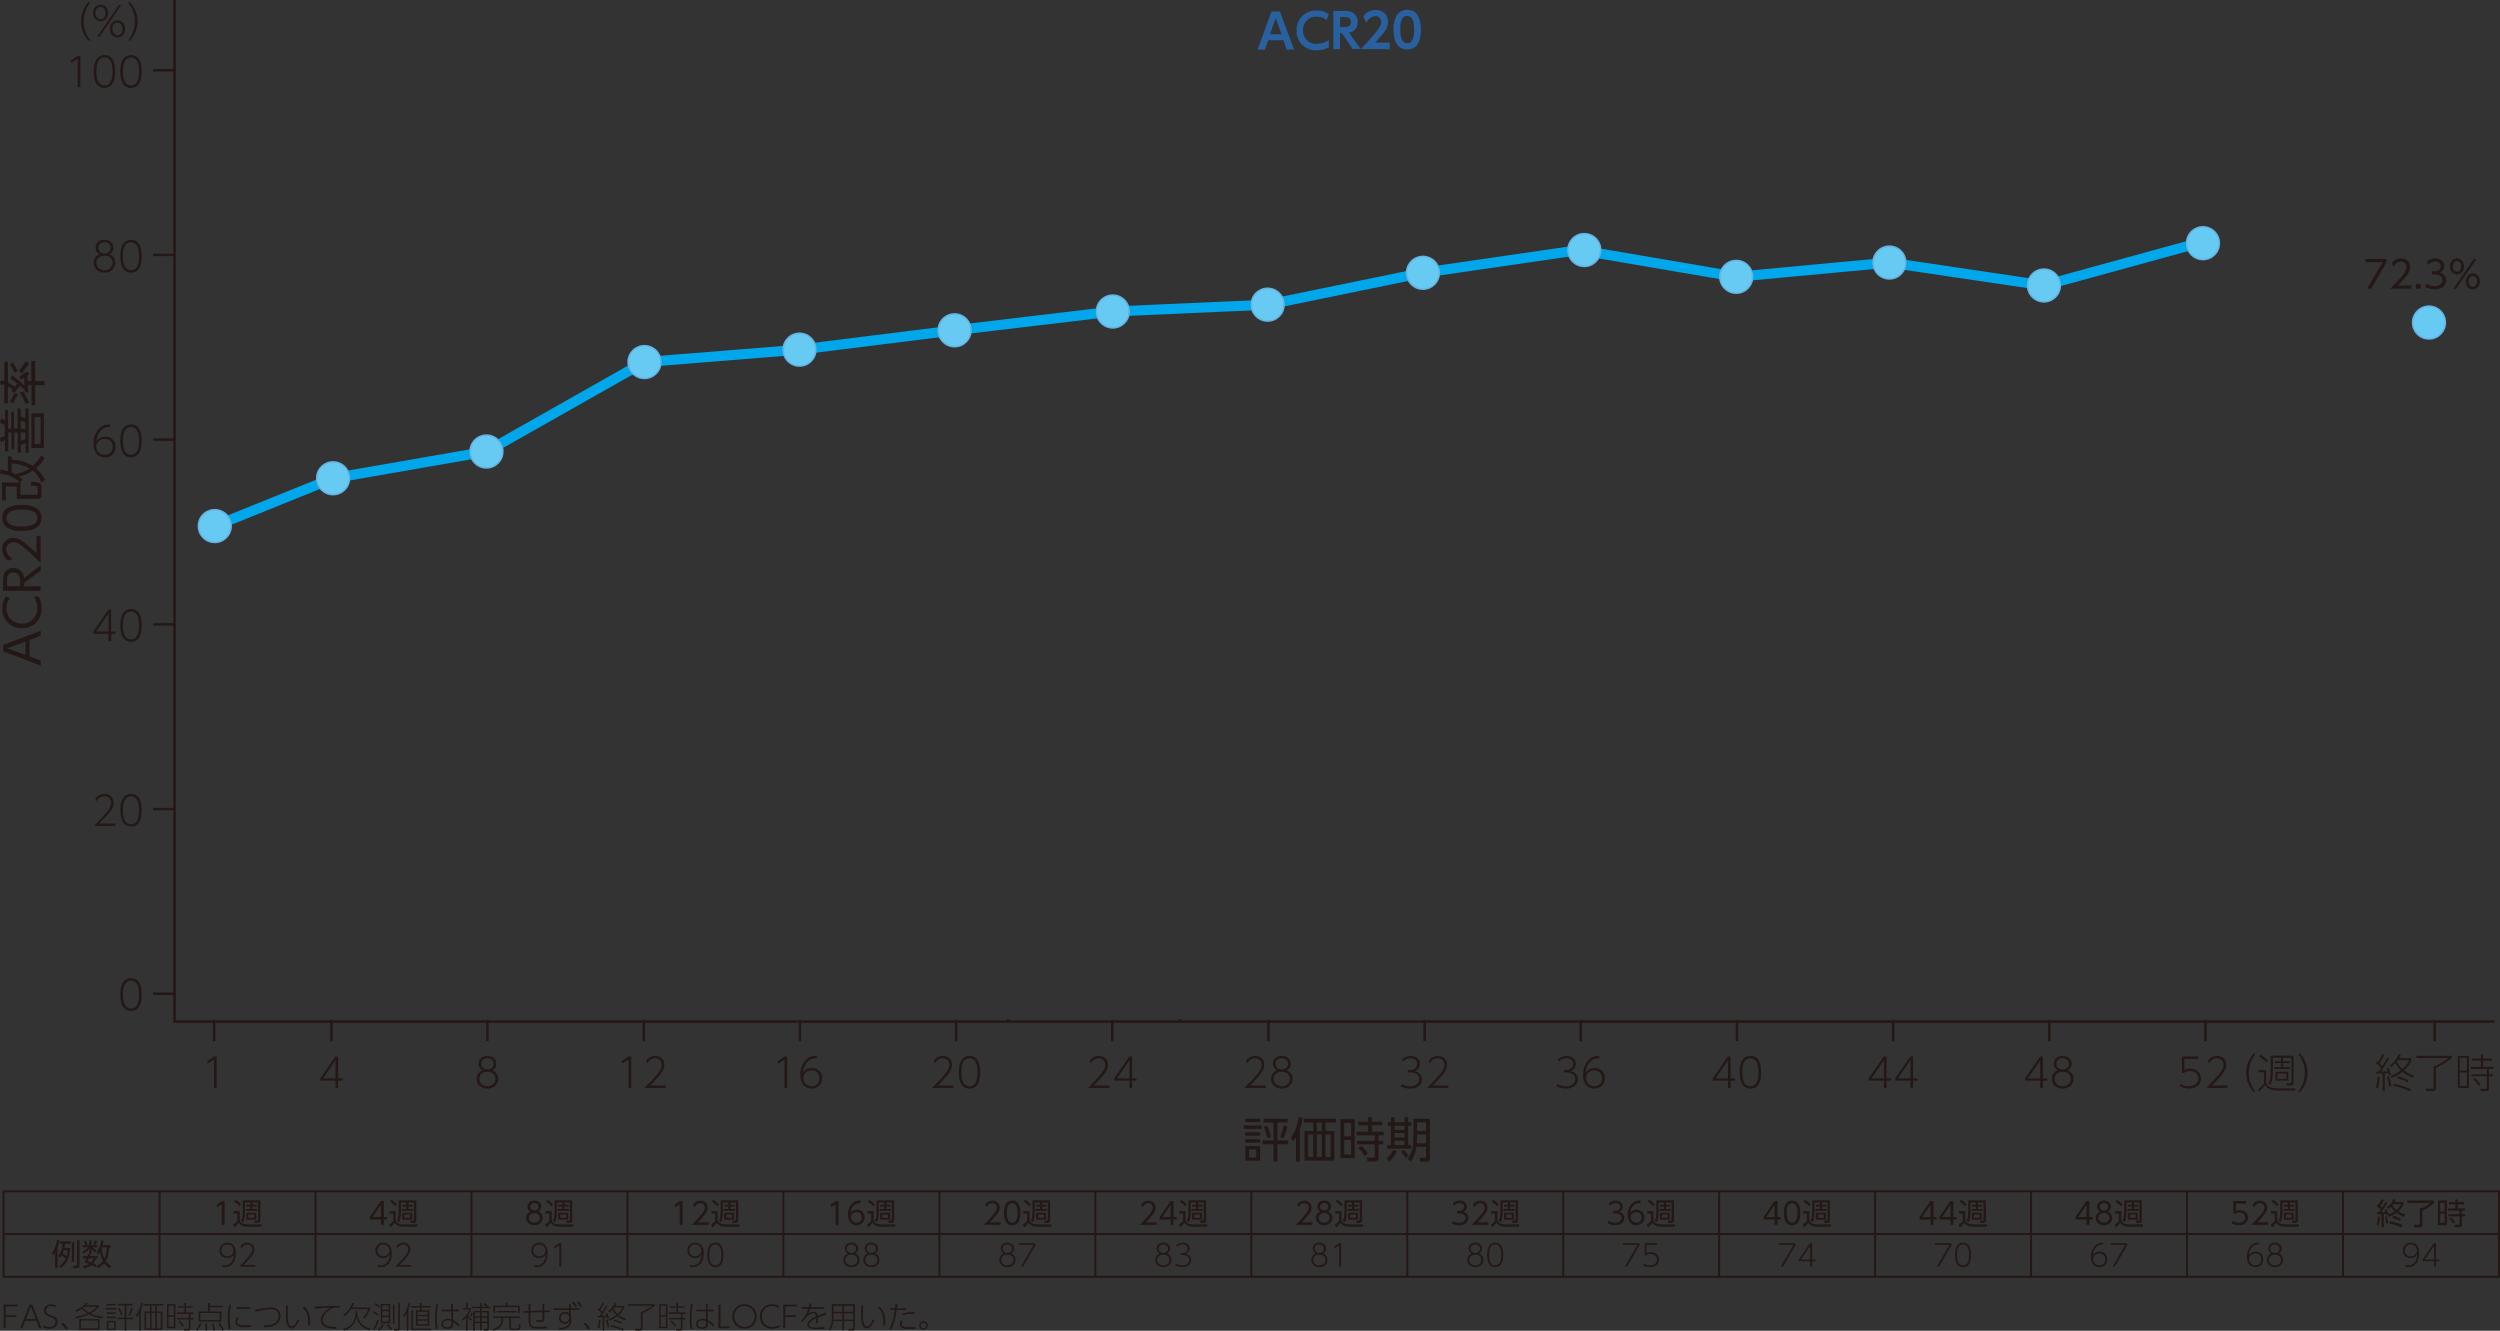 <?xml version="1.0" encoding="UTF-8"?><svg id="_レイヤー_2" xmlns="http://www.w3.org/2000/svg" viewBox="0 0 497.42 264.78"><rect x="0" y="0" width="497.42" height="264.78" fill="#333333" stroke="none"/><defs><style>.cls-1{fill:#fff;}.cls-2{fill:#00a7ea;}.cls-3{stroke:#0080cb;}.cls-3,.cls-4{stroke-width:.3px;}.cls-3,.cls-4,.cls-5,.cls-6,.cls-7,.cls-8{fill:none;}.cls-3,.cls-4,.cls-5,.cls-6,.cls-8{stroke-miterlimit:10;}.cls-9{fill:#2961a0;}.cls-4{stroke:#fff;}.cls-5{stroke-width:.4px;}.cls-5,.cls-6{stroke:#231815;}.cls-6{stroke-width:.5px;}.cls-7{opacity:.4;}.cls-10{fill:#231815;}.cls-8{stroke:#00a7ea;stroke-width:2px;}</style></defs><g id="_ガイド"><g id="_レイヤー_1-2"><path class="cls-10" d="m3.28,261.7v.35H1.12v2.22h-.39v-4.69h2.75v.35H1.12v1.76h2.16Z"/><path class="cls-10" d="m5.02,262.8l-.58,1.47h-.42l1.86-4.69h.53l1.86,4.69h-.43l-.58-1.47h-2.25.01Zm2.12-.35l-.99-2.53-.99,2.53h1.98Z"/><path class="cls-10" d="m11.05,260.11c-.16-.09-.46-.26-.92-.26-.65,0-.98.46-.98.91,0,.56.41.73,1.01.94.57.2,1.28.46,1.28,1.35s-.73,1.33-1.6,1.33c-.44,0-.88-.11-1.25-.34l.12-.35c.33.21.67.34,1.12.34.56,0,1.22-.24,1.22-.96,0-.67-.5-.84-1.03-1.03-.58-.2-1.27-.45-1.27-1.27,0-.68.51-1.27,1.39-1.27.37,0,.69.09,1.01.25l-.1.37h0Z"/><path class="cls-10" d="m13.14,264.56c-.35-.52-.6-.8-.92-1.14l.33-.26c.4.37.76.81.97,1.12l-.38.28h0Z"/><path class="cls-10" d="m20.44,262.33c-1.46-.15-2.33-.6-2.73-.82-.82.37-1.48.62-2.61.83l-.16-.33c.4-.05,1.4-.2,2.46-.68-.64-.4-.95-.73-1.12-.91-.26.18-.52.34-1.15.61l-.17-.26c.59-.24,1.54-.72,2.11-1.55l.38.05c-.09.13-.19.26-.33.43h2.58v.26c-.25.37-.61.79-1.66,1.37,1.03.5,1.9.61,2.51.65l-.11.34h0Zm-.65,2.31h-4.03v-2.18h4.03v2.18Zm-.33-1.89h-3.37v1.59h3.37v-1.59Zm-2.64-2.75c-.16.14-.2.17-.32.26.22.21.58.55,1.23.91.88-.47,1.27-.84,1.55-1.18h-2.46,0Z"/><path class="cls-10" d="m23.23,260.26v.29h-2.19v-.29h2.19Zm-.21-.83v.29h-1.79v-.29h1.79Zm0,1.68v.29h-1.79v-.29h1.79Zm0,.86v.29h-1.79v-.29h1.79Zm0,.82v1.84h-1.77v-1.84h1.77Zm-.32.28h-1.12v1.28h1.12v-1.28Zm2.1,1.66v-2.25h-1.42v-.31h1.42v-2.44h-1.33v-.31h2.98v.31h-1.32v2.44h1.4v.31h-1.4v2.25h-.34.01Zm-.73-2.95c-.07-.28-.2-.7-.55-1.41l.29-.13c.31.62.45,1.04.56,1.44l-.31.1h0Zm1.48-.12c.15-.29.34-.68.54-1.43l.31.1c-.14.49-.29.99-.54,1.46l-.31-.13Z"/><path class="cls-10" d="m28.02,264.74h-.33v-3.43c-.24.44-.37.61-.53.8l-.2-.32c.64-.76.95-1.7,1.12-2.56l.32.07c-.11.49-.19.78-.38,1.3v4.14Zm4.52-4.97h-1.33v1.17h1.11v3.68h-3.56v-3.68h1.08v-1.17h-1.27v-.29h3.97v.29Zm-2.7,1.46h-.76v3.09h.76v-3.09Zm1.07-1.46h-.76v1.17h.76v-1.17Zm0,1.46h-.76v3.09h.76v-3.09Zm1.08,0h-.78v3.09h.78v-3.09Z"/><path class="cls-10" d="m34.9,259.5v4.77h-1.67v-4.77h1.67Zm-.31.28h-1.06v1.9h1.06v-1.9Zm0,2.19h-1.06v2.01h1.06v-2.01Zm3.29,2.4c0,.28-.21.37-.43.37h-.79l-.07-.34h.79c.19.01.19,0,.19-.14v-1.74h-2.34v-.29h2.34v-.8h-2.39v-.31h1.51v-.93h-1.31v-.29h1.31v-.65h.31v.65h1.34v.29h-1.34v.93h1.53v.31h-.65v.8h.61v.29h-.61v1.85Zm-1.55-.43c-.27-.43-.47-.65-.82-1l.22-.19c.3.24.67.68.86.99l-.26.2Z"/><path class="cls-10" d="m38.98,264.56c.4-.41.64-.92.77-1.34l.32.1c-.14.42-.44,1.01-.8,1.45l-.29-.2h0Zm5.42-4.45h-2.67v.84h2.31v2.01h-4.52v-2.01h1.87v-1.7h.34v.56h2.67v.31h0Zm-.7,1.13h-3.84v1.42h3.84v-1.42Zm-2.8,3.48v-.28c0-.37-.04-.75-.1-1.11l.32-.02c.1.59.11,1.06.11,1.13,0,.11,0,.19,0,.26l-.32.02h0Zm1.55,0c-.05-.51-.15-.92-.32-1.38l.3-.05c.22.52.31.94.36,1.37l-.34.06Zm1.8.05c-.22-.53-.46-.93-.85-1.43l.25-.16c.46.56.71,1.07.88,1.42l-.28.17h0Z"/><path class="cls-10" d="m45.99,259.6c-.14.59-.29,1.3-.29,2.7s.13,1.88.19,2.12l-.4.04c-.06-.35-.16-.97-.16-2.12,0-1.65.19-2.45.26-2.78l.39.04h.01Zm1.52,2.55c-.17.25-.31.56-.31.86,0,.65.74.7,1.43.7.65,0,1.05-.04,1.29-.07v.39c-.17.01-.66.05-1.15.05-.74,0-1.91-.05-1.91-1.06,0-.29.09-.62.31-.98l.34.11h0Zm2.28-2.07v.35h-2.74v-.35h2.74Z"/><path class="cls-10" d="m52.49,263.71c1.01,0,1.7-.07,2.32-.57.52-.43.63-.94.63-1.3s-.11-.7-.36-.97c-.25-.26-.67-.39-1.2-.39-.95,0-2.89.49-3.06.53l-.09-.42c.24-.03,1.16-.2,1.46-.25.64-.12,1.28-.22,1.7-.22,1.5,0,1.93.96,1.93,1.72,0,.54-.2,1.42-1.36,1.94-.57.25-1.27.29-1.89.31l-.09-.37h.01Z"/><path class="cls-10" d="m57.34,259.79c-.04.3-.1.83-.1,1.63,0,1.07.08,2.49.85,2.49.23,0,.38-.13.55-.33.18-.22.39-.6.58-1.09l.3.16c-.16.43-.67,1.66-1.46,1.66-.92,0-1.18-1.22-1.18-2.9,0-.62.04-1.19.08-1.66l.39.03h-.01Zm3.97,3.95c0-.17.02-.37.02-.67,0-1.79-.62-2.48-1.12-2.87l.26-.24c.75.59,1.24,1.45,1.24,3.25,0,.21,0,.38,0,.52h-.4,0Z"/><path class="cls-10" d="m67.56,260.21c-.32-.02-.49-.04-.67-.04-.35,0-.46.04-.55.07-.95.34-2.13,1.28-2.13,2.38,0,.7.35,1.42,2.8,1.42l-.1.39c-1.31-.06-3.08-.23-3.08-1.77,0-1.32,1.33-2.15,1.96-2.49-.52.01-2.53.13-3.14.2l-.04-.39c.26,0,1.06-.04,1.7-.07,1.6-.08,2.01-.08,3.25-.08v.38h0Z"/><path class="cls-10" d="m73.66,260.16v.3c-.27.69-.7,1.37-1.16,1.92l-.26-.21c.6-.67.98-1.51,1.07-1.7h-3.45c-.09.14-.6.93-1.38,1.43l-.22-.28c.96-.58,1.55-1.51,1.84-2.39l.35.08c-.08.2-.16.43-.39.84h3.6Zm-5.4,4.26c1.71-.39,2.47-1.77,2.47-3.18v-.43h.34v.38c0,.15.04,1.04.62,1.87.49.7,1.16,1.09,2.06,1.3l-.2.35c-1.56-.53-2.26-1.33-2.61-2.64-.29,1.61-1.43,2.36-2.46,2.68l-.21-.33h-.01Z"/><path class="cls-10" d="m75.12,261.78c-.18-.16-.31-.26-.94-.62l.17-.26c.29.14.7.39.96.59l-.2.29h.01Zm-.9,2.62c.49-.7.81-1.61.88-1.82l.29.17c-.25.71-.66,1.56-.93,1.93l-.25-.28h.01Zm1.22-4.27c-.12-.09-.73-.48-.98-.57l.17-.27c.23.11.79.41,1,.56l-.19.28Zm-.31,4.44c.23-.19.57-.47.98-1.08l.28.16c-.25.41-.68.86-.98,1.11l-.28-.19Zm2.51-5.13v3.86h-1.87v-3.86h1.87Zm-.32.29h-1.25v.86h1.25v-.86Zm0,1.14h-1.25v.89h1.25v-.89Zm0,1.17h-1.25v.95h1.25v-.95Zm.4,2.58c-.3-.41-.41-.55-.79-.95l.25-.21c.28.26.39.41.82.95l-.28.22h0Zm.46-1.17v-3.86h.32v3.86h-.32Zm1.38-4.22v5.1c0,.34-.13.4-.45.4h-.67l-.08-.32.66.02c.13,0,.22-.02.22-.21v-4.99h.32Z"/><path class="cls-10" d="m81.24,264.76h-.32v-3.44c-.21.4-.34.57-.52.77l-.21-.31c.47-.53.92-1.53,1.1-2.5l.32.06c-.11.46-.2.77-.37,1.27v4.16h0Zm2.64-5.51v.61h1.88v.29h-1.88v.58h1.53v3.03h-2.65v-3.03h.81v-.58h-1.79v-.29h1.79v-.61h.31Zm1.88,5.4h-3.89v-3.89h.32v3.6h3.57v.29Zm-.67-3.65h-2.03v.61h2.03v-.61Zm0,.88h-2.03v.63h2.03v-.63Zm0,.9h-2.03v.71h2.03v-.71Z"/><path class="cls-10" d="m87.17,259.53c-.11.61-.26,1.47-.26,2.82,0,1.23.13,1.77.19,2.01l-.36.06c-.15-.7-.17-1.42-.17-2.13,0-.97.07-1.83.23-2.79l.38.03h-.01Zm4.15,1.04v.35h-1.18l.02,1.73c.67.34,1.07.73,1.24.91l-.25.34c-.23-.33-.6-.65-.98-.88v.28c0,.46,0,1.1-1.11,1.1-.95,0-1.24-.56-1.24-.98,0-.61.55-1.02,1.29-1.02.07,0,.37,0,.71.11l-.04-1.59h-1.89v-.35h1.89l-.02-1.07h.37v1.07h1.19Zm-1.5,2.28c-.16-.07-.35-.15-.7-.15-.51,0-.98.2-.98.71,0,.63.71.67.88.67.79,0,.79-.44.79-.81v-.42h.01Z"/><path class="cls-10" d="m93.69,262.79c-.22-.19-.41-.37-.65-.67v2.62h-.32v-2.55c-.31.34-.47.46-.64.59l-.11-.3c.41-.34,1.02-.91,1.42-1.92h-1.34v-.29h.68v-1.01h.32v1.01h.68v.26c-.23.56-.44.91-.64,1.19.29.38.59.63.84.82l-.23.26h0Zm-.23-.98c.08-.12.2-.29.34-.59l.28.15c-.12.23-.22.39-.37.58l-.24-.14h0Zm2.96-2.54c.14.1.37.25.64.53l-.17.19h.65v.3h-1.7v.56h1.44v3.41c0,.28,0,.49-.44.49h-.57l-.07-.34h.55c.17.02.21-.03.21-.17v-1h-1.12v1.46h-.32v-1.46h-1.04v1.51h-.32v-3.9h1.36v-.56h-1.59v-.3h1.59v-.73h.32v.73h.95c-.23-.22-.43-.36-.58-.47l.22-.25h-.01Zm-.91,1.86h-1.04v.77h1.04v-.77Zm0,1.05h-1.04v.78h1.04v-.78Zm1.43-1.05h-1.12v.77h1.12v-.77Zm0,1.05h-1.12v.78h1.12v-.78Z"/><path class="cls-10" d="m103.53,262.24h-1.86v1.93c0,.17.03.19.23.19h1.04c.1,0,.16,0,.2-.06.05-.09.05-.11.09-.88l.34.1c-.02.98-.11,1.14-.57,1.14h-1.16c-.16,0-.5,0-.5-.43v-2h-1.21c-.05,1.4-.58,2.22-2.03,2.53l-.16-.3c1.49-.28,1.81-1.07,1.85-2.23h-1.75v-.3h5.48v.3h.01Zm-2.58-2.98v.52h2.46v1.45h-.35v-1.15h-4.56v1.15h-.34v-1.45h2.45v-.52h.34Zm1.81,1.58v.29h-3.93v-.29h3.93Z"/><path class="cls-10" d="m107.94,260.76c0-.44-.01-.95-.02-1.33h.37v1.32l1.09-.02v.33l-1.08.03c0,.11.01.95.01.96,0,.68-.08.99-.84.99-.26,0-.5-.02-.75-.08l.02-.34c.37.07.46.08.73.08s.43-.01.46-.34c.01-.23.01-.33,0-1.28l-2.39.07v1.79c0,1.07.62,1.07,1.61,1.07.76,0,1.08-.02,1.71-.06v.35c-.78.04-.96.05-1.73.05-1.12,0-1.96-.02-1.96-1.54v-1.65l-1.01.03v-.34l1.01-.02v-1.34h.36v1.33l2.39-.06h.02Z"/><path class="cls-10" d="m115.17,260.3v.33h-1.6v1.09c.02.1.06.22.08.37.03.16.05.33.05.55,0,1.1-.65,1.84-2.39,1.92l-.11-.35c2.02.02,2.17-1.04,2.23-1.54-.29.73-1.03.73-1.12.73-.71,0-1.09-.57-1.09-1.16s.37-1.22,1.24-1.22c.49,0,.65.17.77.31v-.7h-3.08v-.33h3.07v-.83h.36v.83h1.6-.01Zm-1.94,1.68c-.05-.16-.17-.62-.78-.62-.45,0-.87.27-.87.85,0,.3.16.86.77.86.52,0,.88-.38.88-.81v-.29h0Zm.87-3.05c.18.2.43.5.72,1.01l-.31.2c-.25-.44-.41-.7-.68-1.01l.27-.2Zm.99-.04c.36.42.56.78.7,1.03l-.31.2c-.23-.45-.41-.73-.66-1.03l.28-.2h0Z"/><path class="cls-10" d="m117.04,264.56c-.35-.52-.6-.8-.92-1.14l.33-.26c.4.37.76.81.97,1.12l-.38.28h0Z"/><path class="cls-10" d="m118.88,264.13c.13-.28.27-.67.27-1.55l.31.04c0,.23,0,1.13-.28,1.71l-.29-.19h0Zm1.99-4.23c-.26.5-.37.66-1.17,1.92.42-.01.64-.02.98-.05-.05-.16-.1-.26-.17-.46l.28-.11c.13.26.28.72.4,1.07l-.31.12c-.06-.2-.08-.26-.11-.36-.17.02-.37.04-.53.05v2.66h-.32v-2.64c-.23.01-.71.03-.97.04v-.3h.38c.04-.06.24-.35.36-.54-.1-.12-.32-.38-.79-.75l.17-.25c.13.1.14.11.17.14.32-.57.35-.63.62-1.19l.31.11c-.14.28-.2.38-.71,1.28.08.07.17.16.4.41.22-.36.27-.45.73-1.26l.28.13v-.02Zm0,4.17c-.04-.28-.1-.75-.29-1.46l.29-.1c.1.29.29,1.08.35,1.48l-.35.08Zm3.33-3.94c-.1.25-.35.88-1.09,1.52.25.19.63.44,1.46.79l-.16.3c-.43-.18-1-.44-1.54-.89-.66.49-1.22.76-1.58.93l-.15-.29c.26-.11.77-.33,1.49-.84-.13-.13-.47-.45-.8-1.09-.28.31-.49.48-.65.61l-.22-.24c.26-.19,1.01-.75,1.34-1.67l.34.05c-.03.09-.07.23-.26.53h1.83v.3h0Zm-.24,4.65c-.82-.48-2.25-.79-2.49-.84l.11-.29c.92.17,1.96.54,2.57.82l-.19.31Zm-1.8-4.65s-.05.07-.13.17c.32.7.69,1.02.83,1.15.35-.29.77-.74,1-1.32h-1.7Zm1.45,3.31c-.26-.19-.52-.35-1.53-.61l.16-.28c.23.06.84.21,1.55.59l-.17.3h-.01Z"/><path class="cls-10" d="m130.24,259.49v.29c-.73.66-1.55,1.12-2.38,1.49v2.97c0,.4-.17.5-.58.5h-.88l-.08-.34h.97c.1,0,.22,0,.22-.16v-3.23h.2c.82-.31,1.68-.92,2.03-1.21h-4.8v-.31h5.3Z"/><path class="cls-10" d="m132.8,259.5v4.77h-1.67v-4.77h1.67Zm-.31.28h-1.06v1.9h1.06v-1.9Zm0,2.19h-1.06v2.01h1.06v-2.01Zm3.29,2.4c0,.28-.21.37-.43.37h-.79l-.07-.34h.79c.19.01.19,0,.19-.14v-1.74h-2.34v-.29h2.34v-.8h-2.39v-.31h1.51v-.93h-1.31v-.29h1.31v-.65h.31v.65h1.34v.29h-1.34v.93h1.53v.31h-.65v.8h.61v.29h-.61v1.85Zm-1.55-.43c-.27-.43-.47-.65-.82-1l.22-.19c.3.24.67.68.86.99l-.26.2Z"/><path class="cls-10" d="m137.84,259.53c-.11.61-.26,1.47-.26,2.82,0,1.23.13,1.77.19,2.01l-.36.06c-.15-.7-.17-1.42-.17-2.13,0-.97.07-1.83.23-2.79l.38.03h-.01Zm4.15,1.04v.35h-1.18l.02,1.73c.67.34,1.07.73,1.24.91l-.25.34c-.23-.33-.6-.65-.98-.88v.28c0,.46,0,1.1-1.11,1.1-.95,0-1.24-.56-1.24-.98,0-.61.55-1.02,1.29-1.02.07,0,.37,0,.71.11l-.04-1.59h-1.89v-.35h1.89l-.02-1.07h.37v1.07h1.19,0Zm-1.5,2.28c-.16-.07-.35-.15-.7-.15-.51,0-.98.2-.98.71,0,.63.71.67.88.67.79,0,.79-.44.79-.81v-.42h0Z"/><path class="cls-10" d="m143.35,259.59v4.34h1.82v.35h-2.21v-4.69h.39Z"/><path class="cls-10" d="m148.13,259.49c1.37,0,2.43,1.03,2.43,2.44s-1.05,2.44-2.43,2.44-2.43-1.01-2.43-2.44,1.07-2.44,2.43-2.44Zm0,4.53c1.16,0,2.04-.92,2.04-2.09s-.88-2.09-2.04-2.09-2.04.91-2.04,2.09.89,2.09,2.04,2.09Z"/><path class="cls-10" d="m155.05,264.05c-.2.1-.65.32-1.37.32-1.61,0-2.51-1.12-2.51-2.43s.95-2.45,2.48-2.45c.74,0,1.18.27,1.39.39l-.14.35c-.28-.19-.62-.39-1.24-.39-1.26,0-2.09.92-2.09,2.09,0,1,.65,2.09,2.15,2.09.74,0,1.13-.25,1.35-.4v.43h-.02Z"/><path class="cls-10" d="m158.4,261.7v.35h-2.16v2.22h-.39v-4.69h2.75v.35h-2.36v1.76h2.16Z"/><path class="cls-10" d="m163.94,260.08v.34h-2.73c-.16.52-.28.75-.45,1.01.2-.15.57-.42,1.1-.42.71,0,.8.51.85.77.34-.14.46-.19,1.57-.62l.13.37c-.95.32-1.24.42-1.66.59.04.35.05.95,0,1.21h-.36c.04-.32.04-.79.02-1.07-.38.18-1.42.67-1.42,1.28s.78.59,1.43.59c.79,0,1.36-.07,1.62-.1l.03.36c-.33.03-.77.07-1.49.07-.64,0-1.94,0-1.94-.91,0-.8,1.03-1.33,1.72-1.64-.05-.27-.1-.61-.58-.61-.59,0-1.13.54-1.2.61-.07.08-.79,1.02-.95,1.19l-.26-.29c.46-.43.95-.98,1.45-2.4h-1.33v-.34h1.43c.05-.19.1-.4.14-.73h.4c-.05.27-.08.43-.17.73h2.65Z"/><path class="cls-10" d="m170.08,264.25c0,.32-.08.49-.41.49h-.83l-.04-.33h.81c.13.01.13-.11.13-.17v-1.4h-1.82v1.84h-.32v-1.84h-1.8c-.07.67-.21,1.27-.67,1.9l-.23-.23c.28-.4.6-.92.6-2.36v-2.66h4.59v4.75h0Zm-2.48-2.97h-1.76v.82c0,.28,0,.35,0,.46h1.77v-1.28h0Zm0-1.47h-1.76v1.19h1.76v-1.19Zm2.14,0h-1.82v1.19h1.82v-1.19Zm0,1.47h-1.82v1.28h1.82v-1.28Z"/><path class="cls-10" d="m171.78,259.79c-.04.3-.1.83-.1,1.63,0,1.07.08,2.49.85,2.49.23,0,.38-.13.55-.33.18-.22.39-.6.58-1.09l.3.16c-.16.43-.67,1.66-1.46,1.66-.92,0-1.18-1.22-1.18-2.9,0-.62.04-1.19.08-1.66l.39.03h-.01Zm3.97,3.95c0-.17.02-.37.02-.67,0-1.79-.62-2.48-1.12-2.87l.26-.24c.75.59,1.24,1.45,1.24,3.25,0,.21,0,.38,0,.52h-.4,0Z"/><path class="cls-10" d="m176.97,264.43c.67-1.12,1.03-3.47,1.07-3.79h-.92v-.34h.96c0-.14.08-.73.09-.85l.4.02c-.02.21-.02.27-.1.83h1.79v.34h-1.83c-.17,1.08-.55,2.83-1.09,3.93l-.38-.14h.01Zm2.65-1.6c-.22.33-.22.53-.22.61,0,.64.73.64,1.51.64.39,0,.79-.02,1.21-.04v.38c-.19,0-1.01.02-1.18.02-.74,0-1.88,0-1.88-1.01,0-.3.13-.54.26-.75l.31.16h0Zm2.33-1.39c-.16-.01-.31-.02-.57-.02-.71,0-1.22.09-1.71.26l-.1-.32c.44-.16,1.07-.34,2.38-.29v.38h0Z"/><path class="cls-10" d="m184.59,263.71c0,.47-.38.85-.85.85s-.85-.38-.85-.85.38-.85.85-.85.85.37.85.85Zm-1.43,0c0,.32.26.59.59.59s.58-.26.58-.59-.26-.58-.58-.58-.59.26-.59.58Z"/><path class="cls-10" d="m75.8,243.69v-1.05h-2.2v-.49l2.17-3.18h.6v3.17h.65v.5h-.65v1.05h-.57Zm-1.62-1.56h1.62v-2.41l-1.62,2.41Z"/><path class="cls-10" d="m83.09,243.61l-.09.46h-2.79c-1.11,0-1.49-.52-1.67-.76-.08.1-.43.54-.86.91l-.25-.53c.27-.19.67-.54.83-.73v-1.52h-.77v-.46h1.25v1.67c.06.37.21.65.54.78.34.14.7.18.93.18h2.88Zm-4.42-3.59c-.4-.47-.86-.81-1.07-.96l.32-.36c.46.31.75.56,1.1.94l-.35.38Zm4.16,2.78c0,.41-.16.52-.54.52h-.55l-.08-.47h.53c.13,0,.17-.04.17-.17v-3.42h-1.08v.44h.83v.38h-.83v.46h.91v.39h-2.24v-.39h.89v-.46h-.8v-.38h.8v-.44h-1.06v1.83c0,1.37-.26,1.85-.41,2.13l-.38-.34c.17-.29.34-.7.34-1.84v-2.21h3.5v3.97h0Zm-.81-.13h-1.97v-1.39h1.97v1.39Zm-.42-1.02h-1.13v.65h1.13v-.65Z"/><path class="cls-10" d="m44.2,238.97h.5v4.73h-.58v-4.1l-.91.62-.08-.53,1.06-.72h.01Z"/><path class="cls-10" d="m52.06,243.61l-.09.46h-2.79c-1.11,0-1.49-.52-1.67-.76-.08.1-.43.54-.86.91l-.25-.53c.27-.19.67-.54.83-.73v-1.52h-.77v-.46h1.25v1.67c.06.37.21.65.54.78.34.14.7.18.93.18h2.88Zm-4.42-3.59c-.4-.47-.86-.81-1.07-.96l.32-.36c.46.31.75.56,1.1.94l-.35.38Zm4.16,2.78c0,.41-.16.52-.54.52h-.55l-.08-.47h.53c.13,0,.17-.04.17-.17v-3.42h-1.08v.44h.83v.38h-.83v.46h.91v.39h-2.24v-.39h.89v-.46h-.8v-.38h.8v-.44h-1.06v1.83c0,1.37-.26,1.85-.41,2.13l-.38-.34c.17-.29.34-.7.34-1.84v-2.21h3.5v3.97h0Zm-.81-.13h-1.97v-1.39h1.97v1.39Zm-.42-1.02h-1.13v.65h1.13v-.65Z"/><path class="cls-10" d="m107.98,242.32c0,.85-.76,1.46-1.65,1.46s-1.66-.61-1.66-1.46c0-.71.5-1.12.85-1.26-.37-.19-.58-.58-.58-.99,0-.65.47-1.2,1.41-1.2.75,0,1.35.46,1.35,1.19,0,.41-.2.8-.58,1,.4.18.85.59.85,1.26h.01Zm-.56,0c0-.35-.24-.95-1.09-.95s-1.09.6-1.09.95c0,.53.45.95,1.09.95s1.09-.43,1.09-.95Zm-.27-2.22c0-.49-.38-.74-.82-.74s-.82.25-.82.74c0,.23.12.74.82.74s.82-.5.82-.74Z"/><path class="cls-10" d="m114.12,243.61l-.09.46h-2.79c-1.11,0-1.49-.52-1.67-.76-.08.1-.43.54-.86.91l-.25-.53c.27-.19.67-.54.83-.73v-1.52h-.77v-.46h1.25v1.67c.06.37.21.65.54.78.34.14.7.18.93.18h2.88Zm-4.42-3.59c-.4-.47-.86-.81-1.07-.96l.32-.36c.46.31.75.56,1.1.94l-.35.38Zm4.16,2.78c0,.41-.16.52-.54.52h-.55l-.08-.47h.53c.12,0,.17-.04.17-.17v-3.42h-1.08v.44h.83v.38h-.83v.46h.91v.39h-2.24v-.39h.89v-.46h-.8v-.38h.8v-.44h-1.06v1.83c0,1.37-.26,1.85-.41,2.13l-.38-.34c.17-.29.34-.7.34-1.84v-2.21h3.5v3.97h0Zm-.81-.13h-1.97v-1.39h1.97v1.39Zm-.42-1.02h-1.13v.65h1.13v-.65Z"/><path class="cls-10" d="m135.31,238.97h.5v4.73h-.58v-4.1l-.91.62-.08-.53,1.06-.72h.01Z"/><path class="cls-10" d="m141.01,243.18v.52h-3.38c.38-.37,1.02-1,1.65-1.73.72-.83.96-1.23.96-1.71,0-.57-.43-.86-.89-.86-.74,0-1.09.62-1.2.82l-.23-.6c.35-.47.85-.73,1.43-.73s1.45.34,1.45,1.37c0,.46-.14.83-.62,1.45-.25.32-.64.79-1.31,1.48h2.14Z"/><path class="cls-10" d="m147.14,243.61l-.09.46h-2.79c-1.11,0-1.49-.52-1.67-.76-.08.1-.43.54-.86.91l-.25-.53c.27-.19.67-.54.83-.73v-1.52h-.77v-.46h1.25v1.67c.06.37.21.65.54.78.34.14.7.18.94.18h2.87Zm-4.42-3.59c-.4-.47-.86-.81-1.07-.96l.32-.36c.46.31.75.56,1.1.94l-.35.38Zm4.16,2.78c0,.41-.16.52-.54.52h-.54l-.08-.47h.53c.13,0,.17-.04.17-.17v-3.42h-1.08v.44h.83v.38h-.83v.46h.91v.39h-2.24v-.39h.89v-.46h-.8v-.38h.8v-.44h-1.06v1.83c0,1.37-.26,1.85-.41,2.13l-.38-.34c.17-.29.34-.7.34-1.84v-2.21h3.5v3.97h0Zm-.81-.13h-1.97v-1.39h1.97v1.39Zm-.42-1.02h-1.13v.65h1.13v-.65Z"/><path class="cls-10" d="m166.34,238.97h.5v4.73h-.58v-4.1l-.91.62-.08-.53,1.06-.72h.01Z"/><path class="cls-10" d="m171.25,239.39c-1.45-.1-1.94,1.1-2.03,1.91.31-.38.78-.62,1.27-.62.83,0,1.55.59,1.55,1.51s-.71,1.59-1.61,1.59c-.68,0-1.73-.42-1.73-2.12,0-1.27.71-2.9,2.56-2.79v.52h-.01Zm-.82,1.8c-.5,0-1.14.32-1.14.98,0,.56.44,1.1,1.12,1.1s1.06-.47,1.06-1.03c0-.97-.82-1.05-1.03-1.05h0Z"/><path class="cls-10" d="m178.17,243.61l-.09.46h-2.79c-1.11,0-1.49-.52-1.67-.76-.08.1-.43.54-.86.91l-.25-.53c.27-.19.67-.54.83-.73v-1.52h-.77v-.46h1.25v1.67c.06.37.21.65.54.78.34.14.7.18.94.18h2.87Zm-4.42-3.59c-.4-.47-.86-.81-1.07-.96l.32-.36c.46.31.75.56,1.1.94l-.35.38Zm4.16,2.78c0,.41-.16.52-.54.52h-.54l-.08-.47h.53c.13,0,.17-.04.17-.17v-3.42h-1.08v.44h.83v.38h-.83v.46h.91v.39h-2.24v-.39h.89v-.46h-.8v-.38h.8v-.44h-1.06v1.83c0,1.37-.26,1.85-.41,2.13l-.38-.34c.17-.29.34-.7.34-1.84v-2.21h3.5v3.97h0Zm-.81-.13h-1.97v-1.39h1.97v1.39Zm-.42-1.02h-1.13v.65h1.13v-.65Z"/><path class="cls-10" d="m199.11,243.18v.52h-3.38c.38-.37,1.02-1,1.65-1.73.72-.83.96-1.23.96-1.71,0-.57-.43-.86-.89-.86-.74,0-1.09.62-1.2.82l-.23-.6c.35-.47.85-.73,1.43-.73s1.45.34,1.45,1.37c0,.46-.14.83-.62,1.45-.25.32-.63.79-1.31,1.48h2.14Z"/><path class="cls-10" d="m199.76,241.33c0-.47,0-2.46,1.64-2.46s1.64,1.99,1.64,2.46,0,2.46-1.64,2.46-1.64-1.98-1.64-2.46Zm2.71,0c0-.79-.12-1.94-1.07-1.94s-1.07,1.13-1.07,1.94.14,1.94,1.07,1.94,1.07-1.13,1.07-1.94Z"/><path class="cls-10" d="m209.2,243.61l-.09.46h-2.79c-1.11,0-1.49-.52-1.67-.76-.08.1-.43.54-.86.91l-.25-.53c.27-.19.67-.54.83-.73v-1.52h-.77v-.46h1.25v1.67c.06.37.21.65.54.78.34.14.7.18.94.18h2.87Zm-4.42-3.59c-.4-.47-.86-.81-1.07-.96l.32-.36c.46.31.75.56,1.1.94l-.35.38Zm4.16,2.78c0,.41-.16.52-.54.52h-.55l-.08-.47h.53c.13,0,.17-.04.17-.17v-3.42h-1.08v.44h.83v.38h-.83v.46h.91v.39h-2.24v-.39h.89v-.46h-.8v-.38h.8v-.44h-1.06v1.83c0,1.37-.26,1.85-.41,2.13l-.38-.34c.17-.29.34-.7.34-1.84v-2.21h3.5v3.97h0Zm-.81-.13h-1.97v-1.39h1.97v1.39Zm-.42-1.02h-1.13v.65h1.13v-.65Z"/><path class="cls-10" d="m230.14,243.18v.52h-3.38c.38-.37,1.02-1,1.65-1.73.72-.83.96-1.23.96-1.71,0-.57-.43-.86-.89-.86-.74,0-1.09.62-1.2.82l-.23-.6c.35-.47.85-.73,1.43-.73s1.45.34,1.45,1.37c0,.46-.14.83-.62,1.45-.25.32-.63.79-1.31,1.48h2.14Z"/><path class="cls-10" d="m232.93,243.69v-1.05h-2.2v-.49l2.16-3.18h.6v3.17h.65v.5h-.65v1.05h-.56Zm-1.62-1.56h1.62v-2.41l-1.62,2.41Z"/><path class="cls-10" d="m240.23,243.61l-.09.46h-2.79c-1.11,0-1.49-.52-1.67-.76-.08.1-.43.54-.86.91l-.25-.53c.27-.19.67-.54.83-.73v-1.52h-.77v-.46h1.25v1.67c.06.37.21.65.54.78.34.14.7.18.94.18h2.87Zm-4.42-3.59c-.4-.47-.86-.81-1.07-.96l.32-.36c.46.31.75.56,1.1.94l-.35.38Zm4.16,2.78c0,.41-.16.52-.54.52h-.55l-.08-.47h.53c.13,0,.17-.04.17-.17v-3.42h-1.08v.44h.83v.38h-.83v.46h.91v.39h-2.24v-.39h.89v-.46h-.8v-.38h.8v-.44h-1.06v1.83c0,1.37-.26,1.85-.41,2.13l-.38-.34c.17-.29.34-.7.34-1.84v-2.21h3.5v3.97h0Zm-.81-.13h-1.97v-1.39h1.97v1.39Zm-.42-1.02h-1.13v.65h1.13v-.65Z"/><path class="cls-10" d="m261.18,243.18v.52h-3.38c.38-.37,1.02-1,1.65-1.73.72-.83.96-1.23.96-1.71,0-.57-.43-.86-.89-.86-.74,0-1.09.62-1.2.82l-.23-.6c.35-.47.85-.73,1.43-.73s1.45.34,1.45,1.37c0,.46-.14.83-.62,1.45-.25.32-.64.79-1.31,1.48h2.14Z"/><path class="cls-10" d="m265.12,242.32c0,.85-.76,1.46-1.66,1.46s-1.65-.61-1.65-1.46c0-.71.5-1.12.85-1.26-.37-.19-.58-.58-.58-.99,0-.65.47-1.2,1.41-1.2.75,0,1.35.46,1.35,1.19,0,.41-.2.8-.58,1,.4.18.85.59.85,1.26h0Zm-.56,0c0-.35-.24-.95-1.09-.95s-1.09.6-1.09.95c0,.53.45.95,1.09.95s1.09-.43,1.09-.95Zm-.27-2.22c0-.49-.38-.74-.82-.74s-.82.25-.82.74c0,.23.12.74.82.74s.82-.5.82-.74Z"/><path class="cls-10" d="m271.26,243.61l-.09.46h-2.79c-1.11,0-1.49-.52-1.67-.76-.08.1-.43.54-.86.91l-.25-.53c.27-.19.67-.54.83-.73v-1.52h-.77v-.46h1.25v1.67c.06.37.21.65.54.78.34.14.7.18.94.18h2.87Zm-4.42-3.59c-.4-.47-.86-.81-1.07-.96l.32-.36c.46.31.75.56,1.1.94l-.35.38Zm4.16,2.78c0,.41-.16.52-.54.52h-.55l-.08-.47h.53c.13,0,.17-.04.17-.17v-3.42h-1.08v.44h.83v.38h-.83v.46h.91v.39h-2.24v-.39h.89v-.46h-.8v-.38h.8v-.44h-1.06v1.83c0,1.37-.26,1.85-.41,2.13l-.38-.34c.17-.29.34-.7.34-1.84v-2.21h3.5v3.97h0Zm-.81-.13h-1.97v-1.39h1.97v1.39Zm-.42-1.02h-1.13v.65h1.13v-.65Z"/><path class="cls-10" d="m289.04,242.9c.56.38,1.14.38,1.31.38.93,0,1.25-.54,1.25-.97,0-.5-.43-.88-1.25-.88h-.44v-.51h.44c.7,0,.97-.44.97-.8,0-.46-.37-.74-.89-.74-.46,0-.85.19-1.15.54l-.22-.52c.61-.53,1.23-.53,1.37-.53.68,0,1.43.39,1.43,1.22,0,.2-.04.74-.7,1.04.63.2,1,.61,1,1.22s-.44,1.43-1.82,1.43c-.53,0-1-.11-1.47-.37l.17-.52h0Z"/><path class="cls-10" d="m296.17,243.18v.52h-3.38c.38-.37,1.02-1,1.65-1.73.72-.83.96-1.23.96-1.71,0-.57-.42-.86-.89-.86-.74,0-1.09.62-1.2.82l-.23-.6c.35-.47.85-.73,1.43-.73s1.45.34,1.45,1.37c0,.46-.14.83-.62,1.45-.25.32-.64.79-1.31,1.48h2.14Z"/><path class="cls-10" d="m302.29,243.61l-.09.46h-2.79c-1.11,0-1.49-.52-1.67-.76-.08.1-.43.54-.86.91l-.25-.53c.27-.19.67-.54.83-.73v-1.52h-.77v-.46h1.25v1.67c.06.37.21.65.54.78.34.14.7.18.94.18h2.87Zm-4.42-3.59c-.4-.47-.86-.81-1.07-.96l.32-.36c.46.31.75.56,1.1.94l-.35.38Zm4.16,2.78c0,.41-.16.52-.54.52h-.55l-.08-.47h.53c.13,0,.17-.04.17-.17v-3.42h-1.08v.44h.83v.38h-.83v.46h.91v.39h-2.24v-.39h.89v-.46h-.8v-.38h.8v-.44h-1.06v1.83c0,1.37-.26,1.85-.41,2.13l-.38-.34c.17-.29.34-.7.34-1.84v-2.21h3.5v3.97h0Zm-.81-.13h-1.97v-1.39h1.97v1.39Zm-.42-1.02h-1.13v.65h1.13v-.65Z"/><path class="cls-10" d="m320.07,242.9c.56.38,1.14.38,1.31.38.93,0,1.25-.54,1.25-.97,0-.5-.43-.88-1.25-.88h-.44v-.51h.44c.7,0,.97-.44.97-.8,0-.46-.37-.74-.89-.74-.46,0-.85.19-1.15.54l-.22-.52c.61-.53,1.23-.53,1.37-.53.68,0,1.43.39,1.43,1.22,0,.2-.04.74-.7,1.04.63.2,1,.61,1,1.22s-.45,1.43-1.82,1.43c-.53,0-1-.11-1.47-.37l.17-.52h0Z"/><path class="cls-10" d="m326.4,239.39c-1.45-.1-1.94,1.1-2.03,1.91.31-.38.78-.62,1.27-.62.83,0,1.55.59,1.55,1.51s-.71,1.59-1.61,1.59c-.68,0-1.73-.42-1.73-2.12,0-1.27.71-2.9,2.56-2.79v.52h0Zm-.81,1.8c-.5,0-1.14.32-1.14.98,0,.56.44,1.1,1.12,1.1s1.06-.47,1.06-1.03c0-.97-.82-1.05-1.03-1.05h0Z"/><path class="cls-10" d="m333.32,243.61l-.09.46h-2.79c-1.11,0-1.49-.52-1.67-.76-.08.1-.43.54-.86.91l-.25-.53c.27-.19.67-.54.83-.73v-1.52h-.77v-.46h1.25v1.67c.06.37.21.65.54.78.34.14.7.18.94.18h2.87Zm-4.42-3.59c-.4-.47-.86-.81-1.07-.96l.32-.36c.46.31.75.56,1.1.94l-.35.38Zm4.15,2.78c0,.41-.16.52-.54.52h-.54l-.08-.47h.53c.12,0,.17-.04.17-.17v-3.42h-1.08v.44h.83v.38h-.83v.46h.91v.39h-2.24v-.39h.89v-.46h-.8v-.38h.8v-.44h-1.06v1.83c0,1.37-.26,1.85-.41,2.13l-.38-.34c.17-.29.34-.7.34-1.84v-2.21h3.5v3.97h-.01Zm-.81-.13h-1.97v-1.39h1.97v1.39Zm-.42-1.02h-1.13v.65h1.13v-.65Z"/><path class="cls-10" d="m353.1,243.69v-1.05h-2.2v-.49l2.16-3.18h.6v3.17h.65v.5h-.65v1.05h-.56Zm-1.62-1.56h1.62v-2.41l-1.62,2.41Z"/><path class="cls-10" d="m354.92,241.33c0-.47,0-2.46,1.64-2.46s1.64,1.99,1.64,2.46,0,2.46-1.64,2.46-1.64-1.98-1.64-2.46Zm2.71,0c0-.79-.12-1.94-1.07-1.94s-1.07,1.13-1.07,1.94.14,1.94,1.07,1.94,1.07-1.13,1.07-1.94Z"/><path class="cls-10" d="m364.35,243.61l-.09.46h-2.79c-1.11,0-1.49-.52-1.67-.76-.08.1-.43.54-.86.91l-.25-.53c.27-.19.67-.54.83-.73v-1.52h-.77v-.46h1.25v1.67c.06.37.21.65.54.78.34.14.7.18.94.18h2.87Zm-4.42-3.59c-.4-.47-.86-.81-1.07-.96l.32-.36c.46.31.75.56,1.1.94l-.35.38Zm4.16,2.78c0,.41-.16.52-.54.52h-.55l-.08-.47h.53c.13,0,.17-.04.17-.17v-3.42h-1.08v.44h.83v.38h-.83v.46h.91v.39h-2.24v-.39h.89v-.46h-.8v-.38h.8v-.44h-1.06v1.83c0,1.37-.26,1.85-.41,2.13l-.38-.34c.17-.29.34-.7.34-1.84v-2.21h3.5v3.97h0Zm-.81-.13h-1.97v-1.39h1.97v1.39Zm-.42-1.02h-1.13v.65h1.13v-.65Z"/><path class="cls-10" d="m384.13,243.69v-1.05h-2.2v-.49l2.16-3.18h.6v3.17h.65v.5h-.65v1.05h-.56Zm-1.62-1.56h1.62v-2.41l-1.62,2.41Z"/><path class="cls-10" d="m388.09,243.69v-1.05h-2.2v-.49l2.16-3.18h.6v3.17h.65v.5h-.65v1.05h-.56Zm-1.62-1.56h1.62v-2.41l-1.62,2.41Z"/><path class="cls-10" d="m395.38,243.61l-.09.46h-2.79c-1.11,0-1.49-.52-1.67-.76-.08.1-.43.54-.86.91l-.25-.53c.27-.19.67-.54.83-.73v-1.52h-.77v-.46h1.25v1.67c.06.37.21.65.54.78.34.14.7.18.94.18h2.87Zm-4.42-3.59c-.4-.47-.86-.81-1.07-.96l.32-.36c.46.31.75.56,1.1.94l-.35.38Zm4.16,2.78c0,.41-.16.52-.54.52h-.55l-.08-.47h.53c.13,0,.17-.04.17-.17v-3.42h-1.08v.44h.83v.38h-.83v.46h.91v.39h-2.24v-.39h.89v-.46h-.8v-.38h.8v-.44h-1.06v1.83c0,1.37-.26,1.85-.41,2.13l-.38-.34c.17-.29.34-.7.34-1.84v-2.21h3.5v3.97h0Zm-.81-.13h-1.97v-1.39h1.97v1.39Zm-.42-1.02h-1.13v.65h1.13v-.65Z"/><path class="cls-10" d="m446.91,239.48h-2.03v1.42c.16-.06.34-.14.73-.14,1.1,0,1.68.74,1.68,1.5s-.55,1.53-1.83,1.53c-.52,0-.97-.11-1.42-.37l.17-.52c.36.25.79.37,1.24.37,1.03,0,1.27-.62,1.27-1.03,0-.62-.49-1-1.14-1-.4,0-.62.15-.71.21h-.52v-2.5h2.55v.52h.01Z"/><path class="cls-10" d="m451.32,243.18v.52h-3.38c.38-.37,1.02-1,1.65-1.73.72-.83.96-1.23.96-1.71,0-.57-.42-.86-.89-.86-.74,0-1.09.62-1.2.82l-.23-.6c.35-.47.85-.73,1.43-.73s1.45.34,1.45,1.37c0,.46-.14.83-.62,1.45-.25.32-.64.79-1.31,1.48h2.14Z"/><path class="cls-10" d="m457.45,243.61l-.09.46h-2.79c-1.11,0-1.49-.52-1.67-.76-.08.1-.43.54-.86.91l-.25-.53c.27-.19.67-.54.83-.73v-1.52h-.77v-.46h1.25v1.67c.06.37.21.65.54.78.34.14.7.18.94.18h2.87Zm-4.42-3.59c-.4-.47-.86-.81-1.07-.96l.32-.36c.46.31.75.56,1.1.94l-.35.38Zm4.16,2.78c0,.41-.16.52-.54.52h-.55l-.08-.47h.53c.13,0,.17-.04.17-.17v-3.42h-1.08v.44h.83v.38h-.83v.46h.91v.39h-2.24v-.39h.89v-.46h-.8v-.38h.8v-.44h-1.06v1.83c0,1.37-.26,1.85-.41,2.13l-.38-.34c.17-.29.34-.7.34-1.84v-2.21h3.5v3.97h0Zm-.81-.13h-1.97v-1.39h1.97v1.39Zm-.42-1.02h-1.13v.65h1.13v-.65Z"/><path class="cls-10" d="m472.86,243.58c.2-.53.23-1.13.23-1.51h.42c-.01,1.13-.16,1.54-.23,1.72l-.43-.21h0Zm2.12-4.21c-.36.64-.78,1.24-1.21,1.84.19,0,.59-.02.86-.05-.05-.13-.1-.24-.17-.4l.37-.16c.11.18.23.4.41,1.03.17-.06.58-.21,1.19-.62-.22-.2-.44-.47-.68-.89-.24.24-.37.33-.52.44l-.3-.35c.4-.31.94-.79,1.24-1.62l.5.08c-.04.14-.08.26-.21.5h1.75v.43c-.19.49-.51.97-1.01,1.42.62.4,1.12.56,1.4.65l-.25.48c-.76-.29-1.21-.58-1.54-.82-.71.5-1.23.71-1.52.83l-.2-.43-.24.1c-.02-.11-.04-.17-.08-.31-.08,0-.19.02-.47.05v2.61h-.46v-2.58c-.59.04-.69.04-.89.04l-.02-.43h.38c.09-.11.19-.25.37-.53-.07-.07-.39-.43-.77-.72l.22-.38c.11.08.14.1.16.11.29-.49.43-.77.58-1.1l.46.16c-.22.44-.64,1.12-.71,1.22.19.17.28.26.33.31.35-.55.54-.89.65-1.09l.42.16-.04.02Zm-.23,4.1c-.01-.27-.05-.8-.21-1.38l.38-.07c.13.4.23.97.27,1.36l-.44.08h0Zm3.08.77c-.6-.33-1.68-.67-2.46-.78l.16-.45c.75.11,1.79.39,2.55.76l-.25.47Zm-.37-1.3c-.43-.3-1.12-.56-1.48-.66l.25-.41c.45.13,1.05.37,1.48.63l-.25.44Zm-1.27-3.33c-.05.07-.1.14-.16.21.13.22.34.55.77.92.55-.46.77-.89.89-1.13h-1.5Z"/><path class="cls-10" d="m484.31,238.85v.48c-.67.67-1.47,1.18-2.34,1.54v2.81c0,.45-.2.52-.57.52h-1.05l-.11-.52h1c.07,0,.22,0,.22-.18v-3.14h.46c.55-.22,1.23-.61,1.63-1.01h-4.57v-.49h5.34-.01Z"/><path class="cls-10" d="m486.86,238.87v4.9h-1.79v-4.9h1.79Zm-.46.46h-.87v1.71h.87v-1.71Zm0,2.15h-.87v1.82h.87v-1.82Zm3.45,2.19c0,.13,0,.5-.5.5h-.89l-.1-.49h.85c.1,0,.15,0,.15-.11v-1.54h-2.23v-.46h2.23v-.68h-2.28v-.46h1.45v-.8h-1.25v-.46h1.25v-.56h.48v.56h1.28v.46h-1.28v.8h1.46v.46h-.63v.68h.59v.46h-.59v1.64h.01Zm-1.76-.19c-.31-.5-.44-.64-.79-1.01l.37-.28c.32.28.6.6.83.98l-.41.31h0Z"/><path class="cls-10" d="m415.16,243.69v-1.05h-2.2v-.49l2.16-3.18h.6v3.17h.65v.5h-.65v1.05h-.56Zm-1.62-1.56h1.62v-2.41l-1.62,2.41Z"/><path class="cls-10" d="m420.27,242.32c0,.85-.76,1.46-1.66,1.46s-1.65-.61-1.65-1.46c0-.71.5-1.12.85-1.26-.37-.19-.58-.58-.58-.99,0-.65.47-1.2,1.41-1.2.75,0,1.35.46,1.35,1.19,0,.41-.2.8-.58,1,.4.18.85.59.85,1.26h0Zm-.56,0c0-.35-.24-.95-1.09-.95s-1.09.6-1.09.95c0,.53.45.95,1.09.95s1.09-.43,1.09-.95Zm-.27-2.22c0-.49-.38-.74-.82-.74s-.82.25-.82.74c0,.23.12.74.82.74s.82-.5.82-.74Z"/><path class="cls-10" d="m426.41,243.61l-.09.46h-2.79c-1.11,0-1.49-.52-1.67-.76-.08.1-.43.54-.86.91l-.25-.53c.27-.19.67-.54.83-.73v-1.52h-.77v-.46h1.25v1.67c.06.37.21.65.54.78.34.14.7.18.94.18h2.87Zm-4.42-3.59c-.4-.47-.86-.81-1.07-.96l.32-.36c.46.31.75.56,1.1.94l-.35.38Zm4.16,2.78c0,.41-.16.52-.54.52h-.55l-.08-.47h.53c.13,0,.17-.04.17-.17v-3.42h-1.08v.44h.83v.38h-.83v.46h.91v.39h-2.24v-.39h.89v-.46h-.8v-.38h.8v-.44h-1.06v1.83c0,1.37-.26,1.85-.41,2.13l-.38-.34c.17-.29.34-.7.34-1.84v-2.21h3.5v3.97h0Zm-.81-.13h-1.97v-1.39h1.97v1.39Zm-.42-1.02h-1.13v.65h1.13v-.65Z"/><path class="cls-10" d="m75.21,251.68c.16.05.31.09.55.09.83,0,1.25-.5,1.41-.75.34-.52.38-1.15.41-1.46-.43.7-1.09.76-1.37.76-.92,0-1.51-.66-1.51-1.5,0-.91.64-1.57,1.57-1.57.71,0,1.69.4,1.69,2.1,0,1.88-.97,2.78-2.19,2.78-.23,0-.35-.03-.55-.1v-.35h-.01Zm1.03-1.71c.6,0,1.25-.4,1.25-1.15,0-.61-.42-1.22-1.22-1.22s-1.18.58-1.18,1.2c0,.87.64,1.18,1.15,1.18h0Z"/><path class="cls-10" d="m81.84,251.68v.35h-3.2c.43-.43,1.18-1.17,1.8-1.91.53-.64.79-1.04.79-1.55,0-.56-.4-.97-.95-.97s-.94.29-1.22.76l-.16-.41c.52-.7,1.22-.7,1.36-.7.61,0,1.37.37,1.37,1.31,0,.49-.17.9-.65,1.49-.23.29-.71.83-1.48,1.63h2.34Z"/><path class="cls-10" d="m44.18,251.68c.16.05.31.09.55.09.83,0,1.25-.5,1.41-.75.34-.52.38-1.15.41-1.46-.43.7-1.09.76-1.37.76-.92,0-1.51-.66-1.51-1.5,0-.91.64-1.57,1.57-1.57.71,0,1.69.4,1.69,2.1,0,1.88-.97,2.78-2.19,2.78-.23,0-.35-.03-.55-.1v-.35h-.01Zm1.03-1.71c.6,0,1.25-.4,1.25-1.15,0-.61-.42-1.22-1.22-1.22s-1.18.58-1.18,1.2c0,.87.64,1.18,1.15,1.18h0Z"/><path class="cls-10" d="m50.81,251.68v.35h-3.2c.43-.43,1.18-1.17,1.8-1.91.53-.64.79-1.04.79-1.55,0-.56-.4-.97-.95-.97s-.94.29-1.22.76l-.16-.41c.52-.7,1.22-.7,1.36-.7.61,0,1.37.37,1.37,1.31,0,.49-.17.9-.65,1.49-.23.29-.71.83-1.48,1.63h2.34Z"/><path class="cls-10" d="m106.24,251.68c.16.05.31.09.54.09.83,0,1.25-.5,1.41-.75.34-.52.38-1.15.41-1.46-.43.7-1.09.76-1.37.76-.92,0-1.51-.66-1.51-1.5,0-.91.63-1.57,1.56-1.57.71,0,1.69.4,1.69,2.1,0,1.88-.97,2.78-2.19,2.78-.23,0-.35-.03-.54-.1v-.35h0Zm1.03-1.71c.6,0,1.25-.4,1.25-1.15,0-.61-.42-1.22-1.22-1.22s-1.18.58-1.18,1.2c0,.87.64,1.18,1.15,1.18h0Z"/><path class="cls-10" d="m111.28,247.34h.4v4.69h-.4v-4.25l-.95.65-.05-.39,1.01-.7h-.01Z"/><path class="cls-10" d="m137.27,251.68c.16.05.31.09.55.09.83,0,1.25-.5,1.41-.75.34-.52.38-1.15.41-1.46-.43.7-1.09.76-1.37.76-.92,0-1.51-.66-1.51-1.5,0-.91.64-1.57,1.57-1.57.71,0,1.69.4,1.69,2.1,0,1.88-.97,2.78-2.19,2.78-.23,0-.35-.03-.55-.1v-.35h-.01Zm1.03-1.71c.6,0,1.25-.4,1.25-1.15,0-.61-.42-1.22-1.22-1.22s-1.18.58-1.18,1.2c0,.87.64,1.18,1.15,1.18h0Z"/><path class="cls-10" d="m140.74,249.69c0-.52,0-2.44,1.59-2.44s1.6,1.9,1.6,2.44-.02,2.44-1.6,2.44-1.59-1.93-1.59-2.44Zm2.8,0c0-.68-.08-2.09-1.21-2.09s-1.21,1.36-1.21,2.09.08,2.09,1.21,2.09,1.21-1.37,1.21-2.09Z"/><path class="cls-10" d="m171.02,250.67c0,.89-.74,1.46-1.61,1.46s-1.61-.57-1.61-1.46c0-.26.05-.92.88-1.28-.4-.19-.59-.6-.59-.98,0-.52.37-1.17,1.33-1.17s1.33.64,1.33,1.17c0,.38-.2.79-.59.98.59.25.88.74.88,1.28h-.02Zm-.4,0c0-.45-.29-1.04-1.22-1.04s-1.22.59-1.22,1.04c0,.61.49,1.12,1.22,1.12s1.22-.5,1.22-1.12Zm-.28-2.22c0-.46-.31-.84-.94-.84s-.94.39-.94.84.33.83.94.83.94-.37.94-.83Z"/><path class="cls-10" d="m174.98,250.67c0,.89-.74,1.46-1.61,1.46s-1.61-.57-1.61-1.46c0-.26.05-.92.88-1.28-.4-.19-.59-.6-.59-.98,0-.52.37-1.17,1.33-1.17s1.33.64,1.33,1.17c0,.38-.2.79-.59.98.59.25.88.74.88,1.28h-.02Zm-.4,0c0-.45-.29-1.04-1.22-1.04s-1.22.59-1.22,1.04c0,.61.49,1.12,1.22,1.12s1.22-.5,1.22-1.12Zm-.28-2.22c0-.46-.31-.84-.94-.84s-.94.39-.94.84.33.83.94.83.94-.37.94-.83Z"/><path class="cls-10" d="m202.05,250.67c0,.89-.74,1.46-1.61,1.46s-1.61-.57-1.61-1.46c0-.26.05-.92.88-1.28-.4-.19-.59-.6-.59-.98,0-.52.37-1.17,1.33-1.17s1.33.64,1.33,1.17c0,.38-.2.79-.59.98.59.25.88.74.88,1.28h-.02Zm-.4,0c0-.45-.29-1.04-1.22-1.04s-1.22.59-1.22,1.04c0,.61.49,1.12,1.22,1.12s1.22-.5,1.22-1.12Zm-.28-2.22c0-.46-.31-.84-.94-.84s-.94.39-.94.84.33.83.94.83.94-.37.94-.83Z"/><path class="cls-10" d="m206.03,247.34v.41l-2.48,4.28h-.43l2.53-4.33h-2.88v-.35h3.26Z"/><path class="cls-10" d="m233.08,250.67c0,.89-.74,1.46-1.61,1.46s-1.61-.57-1.61-1.46c0-.26.05-.92.88-1.28-.4-.19-.59-.6-.59-.98,0-.52.37-1.17,1.33-1.17s1.33.64,1.33,1.17c0,.38-.2.79-.59.98.59.25.88.74.88,1.28h-.02Zm-.4,0c0-.45-.29-1.04-1.22-1.04s-1.22.59-1.22,1.04c0,.61.49,1.12,1.22,1.12s1.22-.5,1.22-1.12Zm-.28-2.22c0-.46-.31-.84-.94-.84s-.94.39-.94.84.33.83.94.83.94-.37.94-.83Z"/><path class="cls-10" d="m233.94,251.43c.39.24.82.34,1.28.34,1.04,0,1.4-.6,1.4-1.08,0-.3-.16-.99-1.42-.99h-.32v-.34h.32c.58,0,1.11-.33,1.11-.92s-.49-.85-.99-.85c-.65,0-1.03.38-1.15.49l-.14-.35c.39-.32.81-.5,1.3-.5.71,0,1.37.42,1.37,1.18,0,.29-.11.82-.8,1.07.88.19,1.11.8,1.11,1.23,0,.62-.46,1.4-1.79,1.4-.66,0-1.1-.2-1.39-.34l.11-.35h0Z"/><path class="cls-10" d="m264.12,250.67c0,.89-.74,1.46-1.61,1.46s-1.61-.57-1.61-1.46c0-.26.05-.92.88-1.28-.4-.19-.59-.6-.59-.98,0-.52.37-1.17,1.33-1.17s1.33.64,1.33,1.17c0,.38-.2.79-.59.98.59.25.88.74.88,1.28h-.02Zm-.4,0c0-.45-.29-1.04-1.22-1.04s-1.22.59-1.22,1.04c0,.61.49,1.12,1.22,1.12s1.22-.5,1.22-1.12Zm-.28-2.22c0-.46-.31-.84-.94-.84s-.94.39-.94.84.33.83.94.83.94-.37.94-.83Z"/><path class="cls-10" d="m266.43,247.34h.4v4.69h-.4v-4.25l-.95.65-.05-.39,1.01-.7h-.01Z"/><path class="cls-10" d="m295.15,250.67c0,.89-.74,1.46-1.61,1.46s-1.61-.57-1.61-1.46c0-.26.05-.92.88-1.28-.4-.19-.59-.6-.59-.98,0-.52.37-1.17,1.33-1.17s1.33.64,1.33,1.17c0,.38-.2.79-.59.98.59.25.88.74.88,1.28h-.02Zm-.4,0c0-.45-.29-1.04-1.22-1.04s-1.22.59-1.22,1.04c0,.61.49,1.12,1.22,1.12s1.22-.5,1.22-1.12Zm-.28-2.22c0-.46-.31-.84-.94-.84s-.94.39-.94.84.33.83.94.83.94-.37.94-.83Z"/><path class="cls-10" d="m295.9,249.69c0-.52,0-2.44,1.59-2.44s1.6,1.9,1.6,2.44-.02,2.44-1.6,2.44-1.59-1.93-1.59-2.44Zm2.8,0c0-.68-.08-2.09-1.21-2.09s-1.21,1.36-1.21,2.09.08,2.09,1.21,2.09,1.21-1.37,1.21-2.09Z"/><path class="cls-10" d="m326.2,247.34v.41l-2.48,4.28h-.43l2.53-4.33h-2.88v-.35h3.26Z"/><path class="cls-10" d="m329.68,247.7h-2.08v1.67c.14-.07.41-.22.87-.22.96,0,1.61.62,1.61,1.46s-.65,1.51-1.77,1.51c-.48,0-.95-.13-1.37-.35l.12-.35c.55.35,1.1.35,1.23.35.96,0,1.4-.55,1.4-1.16,0-.67-.51-1.11-1.24-1.11-.3,0-.61.08-.85.28h-.36v-2.43h2.44v.35h0Z"/><path class="cls-10" d="m357.23,247.34v.41l-2.48,4.28h-.43l2.53-4.33h-2.88v-.35h3.26Z"/><path class="cls-10" d="m360.17,252.03v-1.09h-2.27v-.34l2.24-3.26h.42v3.26h.67v.34h-.67v1.09h-.39Zm-1.86-1.43h1.86v-2.71l-1.86,2.71Z"/><path class="cls-10" d="m388.26,247.34v.41l-2.48,4.28h-.43l2.53-4.33h-2.88v-.35h3.26Z"/><path class="cls-10" d="m388.99,249.69c0-.52,0-2.44,1.59-2.44s1.6,1.9,1.6,2.44-.02,2.44-1.6,2.44-1.59-1.93-1.59-2.44Zm2.8,0c0-.68-.08-2.09-1.21-2.09s-1.21,1.36-1.21,2.09.08,2.09,1.21,2.09,1.21-1.37,1.21-2.09Z"/><path class="cls-10" d="m449.5,247.61c-.93-.1-1.93.59-2.06,2.19.41-.68,1.03-.76,1.36-.76.86,0,1.52.6,1.52,1.5,0,.99-.74,1.58-1.58,1.58s-1.69-.55-1.69-2.07.92-2.81,2.25-2.81c.08,0,.11,0,.19,0v.35h.01Zm-.73,1.79c-.59,0-1.26.38-1.26,1.13,0,.63.44,1.24,1.22,1.24.64,0,1.19-.43,1.19-1.19,0-.89-.66-1.17-1.15-1.17h0Z"/><path class="cls-10" d="m454.26,250.67c0,.89-.74,1.46-1.61,1.46s-1.61-.57-1.61-1.46c0-.26.05-.92.88-1.28-.4-.19-.59-.6-.59-.98,0-.52.37-1.17,1.33-1.17s1.33.64,1.33,1.17c0,.38-.2.79-.59.98.59.25.88.74.88,1.28h-.02Zm-.4,0c0-.45-.29-1.04-1.22-1.04s-1.22.59-1.22,1.04c0,.61.49,1.12,1.22,1.12s1.22-.5,1.22-1.12Zm-.28-2.22c0-.46-.31-.84-.94-.84s-.94.39-.94.84.33.83.94.83.94-.37.94-.83Z"/><path class="cls-10" d="m478.61,251.68c.16.05.31.09.55.09.83,0,1.25-.5,1.41-.75.34-.52.38-1.15.41-1.46-.43.7-1.09.76-1.37.76-.92,0-1.51-.66-1.51-1.5,0-.91.64-1.57,1.57-1.57.71,0,1.69.4,1.69,2.1,0,1.88-.97,2.78-2.19,2.78-.23,0-.35-.03-.55-.1v-.35h-.01Zm1.03-1.71c.6,0,1.25-.4,1.25-1.15,0-.61-.42-1.22-1.22-1.22s-1.18.58-1.18,1.2c0,.87.64,1.18,1.15,1.18h0Z"/><path class="cls-10" d="m484.3,252.03v-1.09h-2.27v-.34l2.24-3.26h.42v3.26h.67v.34h-.67v1.09h-.39Zm-1.86-1.43h1.86v-2.71l-1.86,2.71Z"/><path class="cls-10" d="m418.47,247.61c-.93-.1-1.93.59-2.06,2.19.41-.68,1.03-.76,1.36-.76.86,0,1.52.6,1.52,1.5,0,.99-.74,1.58-1.58,1.58s-1.69-.55-1.69-2.07.92-2.81,2.25-2.81c.08,0,.11,0,.19,0v.35h.01Zm-.73,1.79c-.59,0-1.26.38-1.26,1.13,0,.63.44,1.24,1.22,1.24.64,0,1.19-.43,1.19-1.19,0-.89-.66-1.17-1.15-1.17h0Z"/><path class="cls-10" d="m423.25,247.34v.41l-2.48,4.28h-.43l2.53-4.33h-2.88v-.35h3.26Z"/><rect class="cls-5" x=".72" y="237.03" width="496.5" height="17.01"/><line class="cls-5" x1=".72" y1="245.53" x2="497.22" y2="245.53"/><line class="cls-5" x1="62.78" y1="254.04" x2="62.78" y2="237.03"/><line class="cls-5" x1="31.75" y1="254.04" x2="31.75" y2="237.03"/><line class="cls-5" x1="93.81" y1="254.04" x2="93.81" y2="237.03"/><line class="cls-5" x1="124.84" y1="254.04" x2="124.84" y2="237.03"/><line class="cls-5" x1="186.91" y1="254.04" x2="186.91" y2="237.03"/><line class="cls-5" x1="248.97" y1="254.04" x2="248.97" y2="237.03"/><line class="cls-5" x1="311.03" y1="254.04" x2="311.03" y2="237.03"/><line class="cls-5" x1="435.15" y1="254.04" x2="435.15" y2="237.03"/><line class="cls-5" x1="466.18" y1="254.04" x2="466.18" y2="237.03"/><line class="cls-5" x1="404.12" y1="254.04" x2="404.12" y2="237.03"/><line class="cls-5" x1="373.09" y1="254.04" x2="373.09" y2="237.03"/><line class="cls-5" x1="342.06" y1="254.04" x2="342.06" y2="237.03"/><line class="cls-5" x1="280" y1="254.04" x2="280" y2="237.03"/><line class="cls-5" x1="217.94" y1="254.04" x2="217.94" y2="237.03"/><line class="cls-5" x1="155.87" y1="254.04" x2="155.87" y2="237.03"/><path class="cls-10" d="m11.45,252.32h-.47v-3.05c-.16.28-.26.4-.38.55l-.25-.57c.5-.58.88-1.62.98-2.51l.49.05c-.05.29-.13.77-.37,1.45v4.08Zm2.5-4.02c-.07,2.06-.78,3.21-1.85,4.02l-.32-.38c.84-.59,1.1-1.15,1.28-1.53-.31-.31-.47-.43-.8-.67-.17.26-.28.37-.4.5l-.29-.44c.86-.92.88-2.01.89-2.34h-.53v-.46h2.15v.46h-1.15c-.02.25-.04.48-.11.85h1.13,0Zm-1.25.44c-.05.16-.11.35-.23.62.31.22.47.34.76.59.09-.25.19-.58.23-1.21h-.76Zm2.06-1.6v3.92h-.47v-3.92h.47Zm1.06-.38v5.07c0,.26-.06.5-.47.5h-.73l-.1-.49h.65c.14,0,.16-.02.16-.14v-4.94h.49Z"/><path class="cls-10" d="m16.46,248.16v-.4h1.31v-1h.44v1h1.15v.4h-.95c.26.28.48.43.83.66l-.29.37c-.32-.25-.48-.41-.73-.7v.99h-.44v-1.01c-.4.48-.73.73-1.1.97l-.3-.37c.58-.28,1.04-.73,1.19-.91h-1.11Zm1.55,1.43c-.07.2-.1.26-.13.35h1.57v.41h-.37c-.06.2-.2.64-.52,1.03.25.13.57.29.65.33l-.26.41c-.18-.11-.32-.2-.73-.41-.44.34-.99.52-1.54.66l-.21-.44c.2-.04.81-.14,1.29-.44-.58-.24-.8-.31-.99-.36.14-.2.26-.37.44-.79h-.74v-.41h.92c.08-.23.12-.34.16-.45l.47.1h-.01Zm-1.01-1.85c-.02-.08-.14-.43-.35-.75l.4-.18c.2.33.29.59.36.77l-.41.16h0Zm.71,2.62c-.16.35-.21.43-.29.56.23.08.47.16.73.27.28-.31.39-.64.45-.83h-.89Zm.83-2.79c.1-.16.24-.39.39-.78l.43.16c-.19.44-.34.67-.41.78l-.41-.16Zm3.47.14v.48h-.28c-.02.36-.09,1.77-.68,2.73.4.56.83.84,1.04.98l-.29.46c-.28-.19-.68-.47-1.07-1-.47.54-.97.83-1.22.98l-.32-.45c.28-.11.8-.34,1.29-.94-.18-.32-.44-1.01-.58-1.88-.16.29-.25.41-.35.55l-.36-.35c.2-.26.71-.95.94-2.5l.49.1c-.03.21-.07.44-.19.87h1.59v-.03Zm-1.74.48s-.02.07-.03.09c.07.86.28,1.67.53,2.18.13-.26.41-1,.47-2.27h-.97Z"/><line class="cls-6" x1="96.98" y1="207.17" x2="96.98" y2="202.92"/><line class="cls-6" x1="128.09" y1="207.17" x2="128.09" y2="202.92"/><line class="cls-6" x1="159.16" y1="207.17" x2="159.16" y2="202.92"/><line class="cls-6" x1="190.23" y1="207.17" x2="190.23" y2="202.92"/><line class="cls-6" x1="221.31" y1="207.17" x2="221.31" y2="202.92"/><line class="cls-6" x1="252.38" y1="207.17" x2="252.38" y2="202.92"/><line class="cls-6" x1="283.45" y1="207.17" x2="283.45" y2="202.92"/><line class="cls-6" x1="314.52" y1="207.17" x2="314.52" y2="202.92"/><line class="cls-6" x1="345.6" y1="207.17" x2="345.6" y2="202.92"/><line class="cls-6" x1="376.67" y1="207.17" x2="376.67" y2="202.92"/><line class="cls-6" x1="407.74" y1="207.17" x2="407.74" y2="202.92"/><line class="cls-6" x1="438.82" y1="207.17" x2="438.82" y2="202.92"/><line class="cls-6" x1="484.43" y1="207.17" x2="484.43" y2="202.92"/><path class="cls-10" d="m472.69,216.28c.18-.37.36-.9.36-2.07l.41.05c0,.31,0,1.51-.38,2.28l-.39-.26h0Zm2.65-5.64c-.35.66-.5.88-1.56,2.57.56-.02.86-.02,1.3-.06-.07-.22-.13-.35-.23-.61l.37-.15c.17.35.38.96.53,1.42l-.41.16c-.08-.26-.1-.35-.14-.48-.23.03-.49.06-.71.06v3.55h-.42v-3.52c-.3.02-.94.04-1.29.05v-.4h.51c.06-.08.32-.47.48-.71-.13-.16-.43-.51-1.05-1.01l.23-.33c.17.13.19.14.23.18.42-.76.46-.85.82-1.59l.42.14c-.18.38-.26.5-.95,1.7.1.1.22.22.53.54.29-.48.36-.6.98-1.69l.37.17h-.01Zm0,5.56c-.05-.38-.13-1-.38-1.95l.38-.13c.13.39.39,1.44.46,1.97l-.46.11Zm4.45-5.25c-.14.33-.46,1.17-1.46,2.03.34.26.84.59,1.94,1.05l-.22.41c-.57-.24-1.33-.59-2.05-1.19-.88.66-1.63,1.02-2.11,1.24l-.2-.39c.34-.14,1.02-.44,1.99-1.12-.18-.17-.63-.6-1.07-1.46-.38.42-.65.64-.86.82l-.3-.32c.35-.26,1.34-1,1.79-2.23l.46.06c-.04.12-.1.31-.35.7h2.44v.4h0Zm-.32,6.2c-1.1-.64-3.01-1.06-3.32-1.12l.15-.39c1.22.22,2.61.72,3.42,1.1l-.26.42h.01Zm-2.4-6.2s-.07.1-.18.23c.43.93.92,1.36,1.11,1.54.47-.39,1.02-.98,1.33-1.77h-2.26,0Zm1.94,4.41c-.35-.25-.69-.46-2.04-.82l.21-.38c.3.08,1.12.28,2.06.79l-.23.4h0Z"/><path class="cls-10" d="m487.84,210.09v.38c-.98.88-2.07,1.49-3.17,1.99v3.97c0,.53-.22.66-.78.66h-1.17l-.1-.46h1.3c.13,0,.29,0,.29-.22v-4.3h.27c1.09-.42,2.24-1.23,2.7-1.62h-6.4v-.42h7.06v.02Z"/><path class="cls-10" d="m491.25,210.11v6.36h-2.22v-6.36h2.22Zm-.41.37h-1.42v2.53h1.42v-2.53Zm0,2.92h-1.42v2.68h1.42v-2.68Zm4.39,3.2c0,.38-.28.5-.58.5h-1.06l-.1-.46,1.06.02c.25,0,.25-.02.25-.21v-2.32h-3.12v-.39h3.12v-1.06h-3.18v-.42h2.01v-1.24h-1.75v-.39h1.75v-.86h.42v.86h1.79v.39h-1.79v1.24h2.04v.42h-.86v1.06h.81v.39h-.81v2.47h0Zm-2.06-.57c-.36-.57-.62-.86-1.09-1.33l.29-.25c.4.32.89.91,1.14,1.32l-.34.26h0Z"/><path class="cls-10" d="m405.95,216.47v-1.46h-3.03v-.46l2.99-4.34h.56v4.34h.89v.46h-.89v1.46h-.52Zm-2.48-1.91h2.48v-3.61l-2.48,3.61Z"/><path class="cls-10" d="m412.56,214.66c0,1.18-.99,1.94-2.15,1.94s-2.15-.76-2.15-1.94c0-.34.07-1.22,1.17-1.7-.53-.26-.79-.8-.79-1.3,0-.7.5-1.56,1.77-1.56s1.78.85,1.78,1.56c0,.5-.26,1.05-.79,1.3.79.33,1.17.99,1.17,1.7h-.01Zm-.53-.02c0-.6-.39-1.39-1.62-1.39s-1.62.79-1.62,1.39c0,.82.65,1.49,1.62,1.49s1.62-.67,1.62-1.49Zm-.37-2.97c0-.61-.42-1.12-1.26-1.12s-1.25.52-1.25,1.12.44,1.1,1.25,1.1,1.26-.5,1.26-1.1Z"/><path class="cls-10" d="m374.84,216.47v-1.46h-3.03v-.46l2.99-4.34h.56v4.34h.89v.46h-.89v1.46h-.52Zm-2.48-1.91h2.48v-3.61l-2.48,3.61Z"/><path class="cls-10" d="m380.12,216.47v-1.46h-3.03v-.46l2.99-4.34h.56v4.34h.89v.46h-.89v1.46h-.52Zm-2.48-1.91h2.48v-3.61l-2.48,3.61Z"/><path class="cls-10" d="m343.82,216.47v-1.46h-3.03v-.46l2.99-4.34h.56v4.34h.89v.46h-.89v1.46h-.52Zm-2.48-1.91h2.48v-3.61l-2.48,3.61Z"/><path class="cls-10" d="m346.15,213.35c0-.7,0-3.25,2.13-3.25s2.13,2.54,2.13,3.25-.02,3.25-2.13,3.25-2.13-2.57-2.13-3.25Zm3.73,0c0-.91-.1-2.78-1.61-2.78s-1.61,1.82-1.61,2.78.11,2.78,1.61,2.78,1.61-1.83,1.61-2.78Z"/><path class="cls-10" d="m309.88,215.67c.52.32,1.09.46,1.7.46,1.38,0,1.86-.8,1.86-1.44,0-.4-.21-1.32-1.9-1.32h-.42v-.46h.43c.77,0,1.48-.44,1.48-1.22s-.66-1.13-1.32-1.13c-.86,0-1.38.5-1.54.66l-.19-.46c.52-.42,1.08-.66,1.73-.66.95,0,1.83.56,1.83,1.58,0,.38-.14,1.09-1.07,1.43,1.18.25,1.48,1.07,1.48,1.64,0,.83-.62,1.86-2.38,1.86-.88,0-1.47-.26-1.86-.46l.15-.47h.02Z"/><path class="cls-10" d="m318.22,210.58c-1.24-.13-2.57.78-2.75,2.93.55-.9,1.38-1.01,1.82-1.01,1.15,0,2.03.8,2.03,2,0,1.32-.99,2.1-2.1,2.1s-2.25-.73-2.25-2.76,1.22-3.75,3-3.75c.1,0,.15,0,.26.02v.47h-.01Zm-.97,2.39c-.79,0-1.68.51-1.68,1.51,0,.84.59,1.65,1.63,1.65.86,0,1.58-.57,1.58-1.59,0-1.19-.88-1.57-1.54-1.57h.01Z"/><path class="cls-10" d="m278.85,215.67c.52.32,1.1.46,1.7.46,1.38,0,1.86-.8,1.86-1.44,0-.4-.21-1.32-1.9-1.32h-.42v-.46h.43c.77,0,1.48-.44,1.48-1.22s-.66-1.13-1.32-1.13c-.86,0-1.38.5-1.54.66l-.19-.46c.52-.42,1.08-.66,1.74-.66.95,0,1.83.56,1.83,1.58,0,.38-.14,1.09-1.07,1.43,1.17.25,1.48,1.07,1.48,1.64,0,.83-.62,1.86-2.38,1.86-.88,0-1.47-.26-1.86-.46l.15-.47h.01Z"/><path class="cls-10" d="m288.2,216v.47h-4.27c.58-.57,1.57-1.56,2.41-2.55.71-.85,1.05-1.39,1.05-2.07,0-.74-.53-1.29-1.27-1.29-.7,0-1.25.38-1.62,1.01l-.22-.54c.69-.94,1.63-.94,1.81-.94.82,0,1.82.49,1.82,1.74,0,.66-.22,1.2-.86,1.99-.31.39-.94,1.11-1.97,2.17h3.12,0Z"/><path class="cls-10" d="m251.84,216v.47h-4.27c.58-.57,1.58-1.56,2.41-2.55.71-.85,1.05-1.39,1.05-2.07,0-.74-.53-1.29-1.27-1.29-.7,0-1.26.38-1.62,1.01l-.22-.54c.69-.94,1.63-.94,1.81-.94.82,0,1.82.49,1.82,1.74,0,.66-.22,1.2-.86,1.99-.31.39-.94,1.11-1.97,2.17h3.12Z"/><path class="cls-10" d="m257.19,214.66c0,1.18-.99,1.94-2.15,1.94s-2.15-.76-2.15-1.94c0-.34.07-1.22,1.17-1.7-.53-.26-.79-.8-.79-1.3,0-.7.5-1.56,1.77-1.56s1.78.85,1.78,1.56c0,.5-.26,1.05-.79,1.3.79.33,1.17.99,1.17,1.7h-.01Zm-.53-.02c0-.6-.39-1.39-1.62-1.39s-1.62.79-1.62,1.39c0,.82.65,1.49,1.62,1.49s1.62-.67,1.62-1.49Zm-.37-2.97c0-.61-.42-1.12-1.26-1.12s-1.25.52-1.25,1.12.44,1.1,1.25,1.1,1.26-.5,1.26-1.1Z"/><path class="cls-10" d="m220.73,216v.47h-4.27c.58-.57,1.58-1.56,2.41-2.55.71-.85,1.05-1.39,1.05-2.07,0-.74-.53-1.29-1.27-1.29-.7,0-1.25.38-1.62,1.01l-.22-.54c.69-.94,1.63-.94,1.82-.94.82,0,1.82.49,1.82,1.74,0,.66-.22,1.2-.86,1.99-.31.39-.94,1.11-1.97,2.17h3.12-.01Z"/><path class="cls-10" d="m224.74,216.47v-1.46h-3.03v-.46l2.99-4.34h.56v4.34h.89v.46h-.89v1.46h-.52Zm-2.48-1.91h2.48v-3.61l-2.48,3.61Z"/><path class="cls-10" d="m189.71,216v.47h-4.27c.58-.57,1.58-1.56,2.41-2.55.71-.85,1.05-1.39,1.05-2.07,0-.74-.53-1.29-1.27-1.29-.7,0-1.25.38-1.62,1.01l-.22-.54c.69-.94,1.63-.94,1.82-.94.82,0,1.82.49,1.82,1.74,0,.66-.22,1.2-.86,1.99-.31.39-.94,1.11-1.97,2.17h3.12-.01Z"/><path class="cls-10" d="m190.77,213.35c0-.7,0-3.25,2.13-3.25s2.13,2.54,2.13,3.25-.02,3.25-2.13,3.25-2.13-2.57-2.13-3.25Zm3.73,0c0-.91-.1-2.78-1.61-2.78s-1.61,1.82-1.61,2.78.11,2.78,1.61,2.78,1.61-1.83,1.61-2.78Z"/><path class="cls-10" d="m156.09,210.22h.53v6.25h-.54v-5.67l-1.27.86-.07-.52,1.35-.93h0Z"/><path class="cls-10" d="m162.49,210.58c-1.24-.13-2.57.78-2.75,2.93.55-.9,1.38-1.01,1.82-1.01,1.15,0,2.03.8,2.03,2,0,1.32-.99,2.1-2.1,2.1s-2.25-.73-2.25-2.76,1.22-3.75,3-3.75c.1,0,.15,0,.26.02v.47h0Zm-.97,2.39c-.79,0-1.68.51-1.68,1.51,0,.84.59,1.65,1.63,1.65.86,0,1.58-.57,1.58-1.59,0-1.19-.88-1.57-1.54-1.57h0Z"/><path class="cls-10" d="m125.06,210.22h.53v6.25h-.54v-5.67l-1.27.86-.07-.52,1.35-.93h0Z"/><path class="cls-10" d="m132.47,216v.47h-4.27c.58-.57,1.58-1.56,2.41-2.55.71-.85,1.05-1.39,1.05-2.07,0-.74-.53-1.29-1.27-1.29-.7,0-1.26.38-1.62,1.01l-.22-.54c.69-.94,1.63-.94,1.82-.94.82,0,1.82.49,1.82,1.74,0,.66-.22,1.2-.86,1.99-.31.39-.94,1.11-1.97,2.17h3.12-.01Z"/><path class="cls-10" d="m99.13,214.66c0,1.18-.99,1.94-2.15,1.94s-2.15-.76-2.15-1.94c0-.34.07-1.22,1.17-1.7-.53-.26-.79-.8-.79-1.3,0-.7.5-1.56,1.77-1.56s1.77.85,1.77,1.56c0,.5-.26,1.05-.79,1.3.79.33,1.17.99,1.17,1.7h0Zm-.53-.02c0-.6-.39-1.39-1.62-1.39s-1.62.79-1.62,1.39c0,.82.65,1.49,1.62,1.49s1.62-.67,1.62-1.49Zm-.37-2.97c0-.61-.42-1.12-1.25-1.12s-1.25.52-1.25,1.12.44,1.1,1.25,1.1,1.25-.5,1.25-1.1Z"/><line class="cls-6" x1="65.94" y1="207.17" x2="65.94" y2="202.92"/><path class="cls-10" d="m66.76,216.47v-1.46h-3.03v-.46l2.99-4.34h.56v4.34h.89v.46h-.89v1.46h-.52Zm-2.48-1.91h2.48v-3.61l-2.48,3.61Z"/><line class="cls-6" x1="42.61" y1="207.17" x2="42.61" y2="202.92"/><path class="cls-10" d="m42.58,210.22h.53v6.25h-.54v-5.67l-1.27.86-.07-.52,1.35-.93h0Z"/><path class="cls-10" d="m437.39,210.69h-2.77v2.23c.19-.1.54-.29,1.16-.29,1.28,0,2.14.82,2.14,1.95s-.86,2.01-2.36,2.01c-.64,0-1.27-.17-1.83-.47l.15-.46c.74.46,1.46.46,1.65.46,1.28,0,1.87-.73,1.87-1.55,0-.9-.68-1.48-1.65-1.48-.41,0-.82.11-1.13.37h-.48v-3.25h3.25v.47h0Z"/><path class="cls-10" d="m443.22,216v.47h-4.27c.58-.57,1.58-1.56,2.41-2.55.71-.85,1.05-1.39,1.05-2.07,0-.74-.53-1.29-1.27-1.29-.7,0-1.25.38-1.62,1.01l-.22-.54c.69-.94,1.63-.94,1.82-.94.82,0,1.82.49,1.82,1.74,0,.66-.22,1.2-.86,1.99-.31.39-.94,1.11-1.97,2.17h3.12-.01Z"/><path class="cls-10" d="m448.34,217.23c-1.13-1.29-1.44-2.82-1.43-3.79,0-.98.32-2.51,1.43-3.79h.46c-.89,1.14-1.35,2.36-1.36,3.79,0,2.03,1.02,3.36,1.36,3.79h-.46Z"/><path class="cls-10" d="m450.88,212.93v2.05c0,.58.15,1.58,2.29,1.58h3.53l-.08.41h-3.51c-1.74,0-2.2-.73-2.42-1.09-.29.39-.81.96-1.19,1.3l-.22-.38c.52-.46,1.03-1.02,1.16-1.21v-2.25h-1.1v-.41h1.54Zm.06-1.58c-.46-.47-1.04-.88-1.44-1.12l.3-.37c.4.25,1,.67,1.46,1.13l-.31.36h0Zm5.42,4.07c0,.31-.08.55-.65.55h-.75l-.1-.44.8.02c.23,0,.27-.12.27-.26v-4.84h-1.67v.71h1.31v.35h-1.31v.81h1.4v.37h-3.16v-.37h1.36v-.81h-1.25v-.35h1.25v-.71h-1.63v2.69c0,.92-.06,1.89-.51,2.7l-.42-.26c.22-.32.5-.84.5-2.45v-3.08h4.55v5.36h.01Zm-1.05-.41h-2.55v-1.75h2.55v1.75Zm-.39-1.39h-1.77v1.04h1.77v-1.04Z"/><path class="cls-10" d="m457.24,217.23c.38-.49,1.35-1.79,1.35-3.79s-1.01-3.35-1.35-3.79h.46c1.1,1.25,1.43,2.79,1.44,3.79,0,.99-.33,2.52-1.44,3.79h-.46Z"/><path class="cls-10" d="m5.17,71.89c-.53.61-.98,1.28-1.35,2l.56.43c.39-.71.87-1.36,1.43-1.94l-.64-.49Zm-1.66,1.89c-.28-.58-.62-1.14-1-1.66l-.56.46c.4.49.73,1.03,1,1.6l.56-.4Zm-.51,4.34c-.4.57-.73,1.17-1,1.81l.6.35c.26-.62.6-1.21,1-1.75l-.6-.41Zm2.82,2c-.33-.78-.74-1.52-1.22-2.22l-.68.15c.46.74.86,1.52,1.18,2.33l.72-.26Zm-.32-4.33c0-.65-.07-1-.09-1.09.15-.1.23-.13.41-.23l-.37-.61c-.58.33-1.12.71-1.62,1.14l.35.56c.2-.17.42-.33.64-.48,0,.86.06,1.07.07,1.69-.77-.76-1.59-1.45-2.47-2.08l-.37.64c.49.3.96.63,1.4,1-.25.27-.39.44-.55.63-.41-.34-.85-.64-1.32-.88v-4.08h-.73v3.75H.09v.79h.76v3.73h.73v-3.37c.33.16.64.35.92.58l-.22.31.55.41c.34-.52.73-1.01,1.17-1.45.47.4.74.68.95.89v.43h.69s-.06-1.28-.07-1.44h.69v4h.74v-4h1.87v-.79h-1.87v-4h-.77v4l-.73-.05Zm2.59,7.21v5.36h-1.21v-5.36h1.21Zm-1.84-.77v6.9h2.48v-6.9h-2.48Zm-1.2,3.07h-.93v-1.61c.32.09.63.2.93.33v1.28Zm0,.75v1.33l-.93.34v-1.67h.93Zm-4.05-4.49v2.07c-.26-.15-.53-.27-.81-.37l-.19.84c.33.11.64.26.94.44v2.18c-.33.13-.86.43-.94.47l.17.81c.27-.16.54-.3.83-.42v2.2h.66v-3.73h.62v3.36h.56v-3.36h.69v4h.64v-1.52c.3-.14.61-.26.93-.36v1.92h.6v-8.82h-.65v1.94c-.3-.12-.61-.22-.93-.31v-1.63h-.64v4h-.69v-3.34h-.56v3.37h-.62v-3.74h-.61Zm1.32,10.65c1.25.07,2.47.41,3.58,1-.89.55-1.87.94-2.9,1.14-.22-.13-.44-.25-.68-.35v-1.79Zm-.76,1.56c-.48-.15-.97-.27-1.46-.35l-.1.8c1.49.14,2.9.76,4,1.78H.41v3.54h.74v-2.73h2.19v2.45h4.27c.35,0,.64-.27.64-.62v-1.76c.02-.33-.15-.64-.44-.79-.51-.16-1.04-.25-1.58-.27l-.16.77c.37.02.74.07,1.11.13.22.06.32.09.32.42v1c.02.15-.09.29-.24.31h-3.19v-2.45h-.07l.51-.61c-.22-.21-.46-.41-.72-.58,1-.21,1.94-.62,2.78-1.2.74.64,1.31,1.47,1.64,2.39l.72-.49c-.42-.89-1.01-1.68-1.74-2.34.68-.59,1.25-1.29,1.7-2.06l-.71-.49c-.43.77-.99,1.47-1.65,2.06-1.28-.75-2.73-1.17-4.21-1.22v-.67h-.76v2.98Zm5.87,9.29c0,1.47-1.74,1.7-3.08,1.7s-3.08-.21-3.08-1.7,1.84-1.7,3.08-1.7,3.08.21,3.08,1.7Zm.82,0c0-2.6-3.14-2.6-3.9-2.6s-3.89,0-3.89,2.6,3.14,2.59,3.89,2.59,3.9,0,3.9-2.59Zm-1,7c-.73-.73-1.51-1.42-2.32-2.06-.62-.61-1.44-.96-2.3-1-1.19-.01-2.16.94-2.18,2.12v.18c0,.9.43,1.74,1.16,2.26l.95-.36c-.76-.34-1.26-1.07-1.3-1.9-.04-.73.51-1.36,1.25-1.41h.12c.77,0,1.4.38,2.72,1.52,1.16,1,2.15,2,2.74,2.62v-5.36h-.82l-.03,3.39h.01Zm-5.85,5.59c0-.65,0-1.76,1.26-1.76s1.34,1.3,1.34,1.77v1H1.43l-.03-1.01Zm-.82,1.9h7.52v-.9h-3.29v-.65l3.29-2.46v-1.09l-3.3,2.56c-.05-1.12-.98-2.01-2.11-2-.75-.04-1.46.35-1.83,1-.2.46-.29.97-.25,1.47l-.03,2.07Zm6.1,1.13c.49.64.75,1.43.72,2.23.12,1.62-1.09,3.03-2.71,3.16-.12,0-.25.01-.37,0-1.66.03-3.02-1.29-3.05-2.95v-.12c0-.73.26-1.44.73-2l-.82-.31c-.47.68-.72,1.48-.72,2.31-.12,2.09,1.48,3.88,3.57,4h.34c2.06.09,3.8-1.51,3.89-3.57v-.43c.02-.8-.17-1.59-.55-2.3l-1.02-.02h-.01Zm-1.59,11.64l-3.65-1.32,3.65-1.36v2.68h0Zm.79-3l2.22-.82v-1l-7.49,2.83v1.25l7.49,2.86v-1l-2.22-.82v-3.3h0Z"/><path class="cls-9" d="m280,8.62c-1,0-1.38-1.07-1.39-2.72-.01-1.65.3-2.72,1.37-2.72s1.38,1.08,1.39,2.71c.01,1.63-.37,2.72-1.37,2.73Zm0,1.22c2.72,0,2.71-3.25,2.71-3.95s0-3.95-2.73-3.94c-.84,0-1.62.41-2.08,1.11-.48.87-.7,1.86-.63,2.85,0,.69.01,3.94,2.73,3.93Zm-6.38-1.35c2-2.19,2.56-3,2.55-4.19.02-1.26-.99-2.29-2.25-2.31h-.22c-.97,0-1.87.47-2.45,1.24l.58,1.3c.34-.74,1.04-1.24,1.85-1.32.61-.03,1.12.44,1.15,1.05v.09c0,.53-.2,1-1.35,2.42-1,1.16-1.86,2.11-2.7,3h5.73v-1.3h-2.89v.02h0Zm-6.24-5.1c.51,0,1.41,0,1.41,1s-1.05,1-1.41,1h-.75v-2.01h.75Zm-2.08-1.21v7.59h1.32v-3.18h.38l2.13,3.16h1.61l-2.34-3.25c1.04-.14,1.8-1.06,1.73-2.11.05-.82-.4-1.58-1.13-1.95-.47-.22-.98-.32-1.5-.27h-2.2Zm-.94,5.78c-.67.5-1.48.77-2.31.77-1.42.12-2.67-.93-2.79-2.35,0-.11-.01-.23,0-.34-.08-1.42,1-2.64,2.42-2.73h.27c.73-.04,1.46.21,2,.71l.43-1.23c-.71-.47-1.55-.72-2.4-.7-2.12-.09-3.91,1.55-4,3.67v.33c-.08,2.09,1.56,3.85,3.65,3.92h.35c.83,0,1.66-.19,2.4-.56v-1.49h-.02Zm-11.67-1.13l1.13-3.27,1.17,3.26h-2.3Zm2.67,1.16l.63,1.86h1.49l-2.83-7.57h-1.66l-2.78,7.6h1.48l.64-1.86,3.03-.03h0Z"/><polyline class="cls-10" points="234.52 203.26 234.52 202.76 235.02 202.76 235.02 203.26"/><polyline class="cls-10" points="200.32 203.26 200.32 202.76 200.82 202.76 200.82 203.26"/><path class="cls-10" d="m26.07,17c-1.5,0-1.61-1.86-1.61-2.78s.13-2.79,1.61-2.79,1.6,1.87,1.6,2.79-.12,2.78-1.6,2.78Zm0,.47c2.1,0,2.12-2.53,2.12-3.25s0-3.26-2.12-3.26-2.13,2.56-2.13,3.26.06,3.29,2.13,3.29v-.04Zm-5.28-.47c-1.5,0-1.61-1.86-1.61-2.78s.13-2.79,1.61-2.79,1.6,1.87,1.6,2.79-.12,2.78-1.6,2.78Zm0,.47c2.1,0,2.12-2.53,2.12-3.25s0-3.26-2.12-3.26-2.13,2.56-2.13,3.26.01,3.29,2.13,3.29v-.04Zm-6.68-5.45l.08.52,1.27-.87v5.67h.54v-6.21h-.52l-1.37.89Z"/><path class="cls-10" d="m25.94,8.05c.91-1.06,1.41-2.4,1.44-3.79-.03-1.39-.53-2.73-1.44-3.79h-.47c.88,1.07,1.36,2.41,1.36,3.79s-.49,2.72-1.36,3.79h.47Zm-6.59-.76h.48l4.29-6.29h-.47l-4.3,6.29Zm3-1.54c0-.85.5-1.25,1-1.25s1,.4,1,1.25-.35,1.25-.93,1.25-1.02-.41-1.02-1.25h-.05Zm-.45,0c-.12.81.45,1.57,1.26,1.69s1.57-.45,1.69-1.26c.02-.14.02-.28,0-.42.12-.81-.45-1.57-1.26-1.69s-1.57.45-1.69,1.26c-.02.14-.02.28,0,.42Zm-2.9-3.17c0-.84.49-1.24,1-1.24s1,.4,1,1.24-.51,1.25-1,1.25-1-.37-1-1.25Zm-.45,0c-.09.81.49,1.55,1.3,1.64.81.09,1.55-.49,1.64-1.3.01-.11.01-.23,0-.34.09-.81-.49-1.55-1.3-1.64s-1.55.49-1.64,1.3c-.01.11-.01.23,0,.34Zm-.55,5.47c-.87-1.07-1.35-2.41-1.36-3.79,0-1.38.48-2.72,1.36-3.79h-.47c-.91,1.06-1.41,2.4-1.43,3.79.02,1.39.53,2.73,1.43,3.79h.47Z"/><path class="cls-10" d="m26.07,90.49c-1.5,0-1.61-1.85-1.61-2.78s.13-2.78,1.61-2.78,1.6,1.87,1.6,2.78-.12,2.78-1.6,2.78Zm0,.48c2.1,0,2.12-2.53,2.12-3.26s0-3.25-2.12-3.25-2.13,2.54-2.13,3.25.06,3.29,2.13,3.29v-.03Zm-3.64-2.07c.05.83-.59,1.54-1.43,1.59h-.15c-.87.07-1.63-.58-1.7-1.45-.07-.87.58-1.63,1.45-1.7h.25c.8-.07,1.51.53,1.58,1.33v.23Zm-.57-4.43h-.25c-1.78,0-3,1.66-3,3.75s1.17,2.78,2.25,2.78c1.1.08,2.06-.75,2.14-1.85v-.29c.03-1.07-.81-1.97-1.88-2h-.12c-.74-.02-1.44.36-1.82,1,.18-2.14,1.52-3.05,2.75-2.92l-.07-.47Z"/><path class="cls-10" d="m26.07,53.77c-1.5,0-1.61-1.86-1.61-2.79s.13-2.78,1.61-2.78,1.6,1.87,1.6,2.78-.12,2.79-1.6,2.79Zm0,.47c2.1,0,2.12-2.53,2.12-3.26s0-3.25-2.12-3.25-2.13,2.56-2.13,3.27.06,3.24,2.13,3.24Zm-5.28-3.82c-.62.06-1.16-.39-1.22-1.01s.39-1.16,1.01-1.22h.21c.62-.06,1.16.39,1.22,1.01s-.39,1.16-1.01,1.22h-.21Zm0,3.35c-.84.06-1.57-.57-1.63-1.41v-.08c0-.6.39-1.39,1.63-1.39.78-.11,1.5.43,1.61,1.21,0,.06.01.12.01.18-.01.84-.71,1.51-1.55,1.49h-.07Zm1-3.18c.49-.25.8-.75.79-1.3-.01-.88-.73-1.58-1.61-1.57h-.16c-.88-.12-1.68.5-1.8,1.38,0,.06-.01.12-.01.18,0,.55.3,1.05.79,1.3-.71.26-1.18.95-1.17,1.71.03,1.1.95,1.98,2.05,1.95h.11c1.1.08,2.06-.74,2.15-1.84v-.1c.01-.76-.45-1.44-1.16-1.71h.02Z"/><polygon class="cls-10" points="496.33 203.51 34.48 203.51 34.48 0 34.98 0 34.98 203.01 496.33 203.01 496.33 203.51"/><path class="cls-10" d="m26.07,200.68c-1.5,0-1.61-1.86-1.61-2.78s.13-2.79,1.61-2.79,1.6,1.88,1.6,2.79-.12,2.78-1.6,2.78Zm0,.47c2.1,0,2.12-2.53,2.12-3.25s0-3.26-2.12-3.26-2.13,2.56-2.13,3.26.06,3.25,2.13,3.25Z"/><path class="cls-10" d="m26.07,127.22c-1.5,0-1.61-1.85-1.61-2.78s.13-2.78,1.61-2.78,1.6,1.87,1.6,2.78-.12,2.78-1.6,2.78Zm0,.48c2.1,0,2.12-2.53,2.12-3.26s0-3.25-2.12-3.25-2.13,2.56-2.13,3.25.06,3.26,2.13,3.26Zm-4.46-5.65v3.61h-2.48l2.48-3.61Zm.52,5.52v-1.46h.87v-.45h-.89v-4.35h-.56l-3,4.35v.45h3v1.46h.58Z"/><path class="cls-10" d="m26.07,164c-1.5,0-1.61-1.85-1.61-2.78s.13-2.78,1.61-2.78,1.6,1.87,1.6,2.78-.12,2.78-1.6,2.78Zm0,.47c2.1,0,2.12-2.52,2.12-3.25s0-3.26-2.12-3.26-2.13,2.56-2.13,3.26.06,3.2,2.13,3.2v.05Zm-6.32-.6c1-1.06,1.66-1.78,2-2.17.53-.54.83-1.25.86-2,.02-.94-.72-1.73-1.67-1.75h-.15c-.72,0-1.4.35-1.81.94l.21.54c.32-.61.94-.99,1.63-1,.68-.02,1.25.51,1.27,1.19v.09c-.07.79-.42,1.53-1,2.07-.83,1-1.83,2-2.41,2.56h4.27v-.48h-3.2Z"/><polyline class="cls-10" points="34.73 87.72 30.48 87.72 30.48 87.22 34.73 87.22"/><polyline class="cls-10" points="34.73 124.48 30.48 124.48 30.48 123.98 34.73 123.98"/><polyline class="cls-10" points="34.73 161.23 30.48 161.23 30.48 160.73 34.73 160.73"/><polyline class="cls-10" points="34.73 197.98 30.48 197.98 30.48 197.48 34.73 197.48"/><polyline class="cls-10" points="34.73 50.97 30.48 50.97 30.48 50.47 34.73 50.47"/><polyline class="cls-10" points="34.73 14.22 30.48 14.22 30.48 13.72 34.73 13.72"/><polyline class="cls-8" points="42.73 104.67 66.27 95.16 96.79 89.84 128.23 72.04 159.08 69.57 189.93 65.72 221.41 61.98 252.22 60.62 283.12 54.28 314.22 49.75 345.45 55.08 375.93 52.24 406.68 56.8 437.32 48.39"/><circle class="cls-2" cx="42.73" cy="104.67" r="3.26"/><circle class="cls-3" cx="42.73" cy="104.67" r="3.26"/><circle class="cls-2" cx="66.27" cy="95.16" r="3.26"/><circle class="cls-3" cx="66.27" cy="95.16" r="3.26"/><circle class="cls-2" cx="96.79" cy="89.84" r="3.26"/><circle class="cls-3" cx="96.79" cy="89.84" r="3.26"/><circle class="cls-2" cx="128.23" cy="72.04" r="3.26"/><circle class="cls-3" cx="128.23" cy="72.04" r="3.26"/><circle class="cls-2" cx="159.08" cy="69.57" r="3.26"/><circle class="cls-3" cx="159.08" cy="69.57" r="3.26"/><circle class="cls-2" cx="189.93" cy="65.72" r="3.26"/><circle class="cls-3" cx="189.93" cy="65.72" r="3.26"/><circle class="cls-2" cx="221.41" cy="61.98" r="3.26"/><circle class="cls-3" cx="221.41" cy="61.98" r="3.26"/><circle class="cls-2" cx="252.22" cy="60.62" r="3.26"/><circle class="cls-3" cx="252.22" cy="60.62" r="3.26"/><circle class="cls-2" cx="283.12" cy="54.28" r="3.26"/><circle class="cls-3" cx="283.12" cy="54.28" r="3.26"/><circle class="cls-2" cx="315.22" cy="49.75" r="3.26"/><circle class="cls-3" cx="315.22" cy="49.75" r="3.26"/><circle class="cls-2" cx="345.45" cy="55.08" r="3.26"/><circle class="cls-3" cx="345.45" cy="55.08" r="3.26"/><circle class="cls-2" cx="375.93" cy="52.24" r="3.26"/><circle class="cls-3" cx="375.93" cy="52.24" r="3.26"/><circle class="cls-2" cx="406.68" cy="56.8" r="3.26"/><circle class="cls-3" cx="406.68" cy="56.8" r="3.26"/><circle class="cls-2" cx="438.32" cy="48.39" r="3.26"/><circle class="cls-3" cx="438.32" cy="48.39" r="3.26"/><circle class="cls-2" cx="483.29" cy="64.18" r="3.26"/><circle class="cls-3" cx="483.29" cy="64.18" r="3.26"/><g class="cls-7"><circle class="cls-1" cx="42.73" cy="104.67" r="3.26"/><circle class="cls-4" cx="42.73" cy="104.67" r="3.26"/><circle class="cls-1" cx="66.27" cy="95.16" r="3.26"/><circle class="cls-4" cx="66.27" cy="95.16" r="3.26"/><circle class="cls-1" cx="96.79" cy="89.84" r="3.26"/><circle class="cls-4" cx="96.79" cy="89.84" r="3.26"/><circle class="cls-1" cx="128.23" cy="72.04" r="3.26"/><circle class="cls-4" cx="128.23" cy="72.04" r="3.26"/><circle class="cls-1" cx="159.08" cy="69.57" r="3.26"/><circle class="cls-4" cx="159.08" cy="69.57" r="3.26"/><circle class="cls-1" cx="189.93" cy="65.72" r="3.26"/><circle class="cls-4" cx="189.93" cy="65.72" r="3.26"/><circle class="cls-1" cx="221.41" cy="61.98" r="3.26"/><circle class="cls-4" cx="221.41" cy="61.98" r="3.26"/><circle class="cls-1" cx="252.22" cy="60.62" r="3.26"/><circle class="cls-4" cx="252.22" cy="60.62" r="3.26"/><circle class="cls-1" cx="283.12" cy="54.28" r="3.26"/><circle class="cls-4" cx="283.12" cy="54.28" r="3.26"/><circle class="cls-1" cx="315.22" cy="49.75" r="3.26"/><circle class="cls-4" cx="315.22" cy="49.75" r="3.26"/><circle class="cls-1" cx="345.45" cy="55.08" r="3.26"/><circle class="cls-4" cx="345.45" cy="55.08" r="3.26"/><circle class="cls-1" cx="375.93" cy="52.24" r="3.26"/><circle class="cls-4" cx="375.93" cy="52.24" r="3.26"/><circle class="cls-1" cx="406.68" cy="56.8" r="3.26"/><circle class="cls-4" cx="406.68" cy="56.8" r="3.26"/><circle class="cls-1" cx="438.32" cy="48.39" r="3.26"/><circle class="cls-4" cx="438.32" cy="48.39" r="3.26"/><circle class="cls-1" cx="483.29" cy="64.18" r="3.26"/><circle class="cls-4" cx="483.29" cy="64.18" r="3.26"/></g><path class="cls-10" d="m474.84,51.53v.68l-3.06,5.23h-.8l3.11-5.27h-3.44v-.65h4.19Z"/><path class="cls-10" d="m479.79,56.8v.65h-4.23c.47-.47,1.28-1.25,2.06-2.16.9-1.04,1.2-1.54,1.2-2.15,0-.71-.53-1.08-1.11-1.08-.93,0-1.37.78-1.5,1.02l-.29-.75c.44-.59,1.06-.92,1.79-.92s1.82.43,1.82,1.72c0,.57-.17,1.04-.77,1.82-.32.41-.8.98-1.64,1.85h2.67,0Z"/><path class="cls-10" d="m481.65,56.47v.98h-.95v-.98h.95Z"/><path class="cls-10" d="m482.79,56.45c.7.47,1.43.47,1.64.47,1.16,0,1.56-.68,1.56-1.21,0-.63-.54-1.1-1.56-1.1h-.55v-.64h.56c.87,0,1.21-.55,1.21-1.01,0-.58-.46-.92-1.11-.92-.58,0-1.06.24-1.44.68l-.27-.65c.77-.67,1.54-.67,1.71-.67.86,0,1.79.49,1.79,1.53,0,.25-.05.93-.88,1.3.79.26,1.25.77,1.25,1.53s-.56,1.79-2.28,1.79c-.67,0-1.25-.14-1.84-.46l.21-.65h0Z"/><path class="cls-10" d="m488.86,51.41c.74,0,1.4.59,1.4,1.6s-.66,1.6-1.4,1.6-1.41-.6-1.41-1.6.67-1.6,1.41-1.6Zm0,2.67c.35,0,.84-.25.84-1.07s-.5-1.07-.84-1.07c-.45,0-.85.38-.85,1.07,0,.81.5,1.07.85,1.07Zm3.32-2.54h.58l-4.07,5.92h-.57l4.06-5.92h0Zm-.17,2.84c.74,0,1.4.59,1.4,1.6s-.65,1.6-1.4,1.6-1.4-.6-1.4-1.6c0-.94.61-1.6,1.4-1.6Zm0,2.67c.35,0,.84-.25.84-1.07s-.49-1.07-.84-1.07-.84.26-.84,1.07.49,1.07.84,1.07Z"/><path class="cls-10" d="m251.03,223.93v.68h-3.56v-.68h3.56Zm-.32-1.34v.68h-2.95v-.68h2.95Zm0,2.69v.68h-2.95v-.68h2.95Zm0,1.39v.68h-2.95v-.68h2.95Zm0,1.36v2.91h-2.93v-2.91h2.93Zm-.75.65h-1.43v1.62h1.43v-1.62Zm3.44,2.42v-3.43h-2.21v-.77h2.21v-3.56h-2.01v-.74h4.8v.74h-2.02v3.56h2.15v.77h-2.15v3.43h-.78Zm-1.27-4.67c-.11-.61-.41-1.59-.69-2.26l.7-.2c.23.5.59,1.53.74,2.31l-.75.15Zm2.55-.18c.35-.78.62-1.68.73-2.31l.73.15c-.15.74-.46,1.73-.72,2.35l-.74-.19Z"/><path class="cls-10" d="m258.62,231.12h-.76v-4.85c-.27.44-.41.61-.62.86l-.39-.87c.4-.5,1.22-1.61,1.55-3.98l.8.1c-.12.9-.29,1.5-.58,2.29v6.45Zm7.19-7.79h-2.09v1.71h1.77v5.88h-5.93v-5.88h1.74v-1.71h-1.9v-.72h6.42v.72Zm-4.52,2.41h-1v4.46h1v-4.46Zm1.71-2.41h-1v1.71h1v-1.71Zm0,2.41h-1v4.46h1v-4.46Zm1.74,0h-1.03v4.46h1.03v-4.46Z"/><path class="cls-10" d="m269.55,222.67v7.77h-2.83v-7.77h2.83Zm-.72.73h-1.38v2.71h1.38v-2.71Zm0,3.41h-1.38v2.89h1.38v-2.89Zm5.47,3.48c0,.2,0,.8-.79.8h-1.42l-.15-.78h1.35c.16,0,.24,0,.24-.18v-2.43h-3.54v-.72h3.54v-1.08h-3.61v-.73h2.3v-1.26h-1.98v-.72h1.98v-.89h.76v.89h2.03v.72h-2.03v1.26h2.32v.73h-1v1.08h.93v.72h-.93v2.6Zm-2.79-.3c-.49-.79-.7-1.02-1.26-1.6l.59-.44c.51.45.95.95,1.31,1.55l-.65.48Z"/><path class="cls-10" d="m275.88,230.54c.54-.49,1.04-1.06,1.37-1.82l.68.33c-.17.36-.56,1.18-1.52,2.06l-.52-.58Zm1.59-8.24v.98h1.98v-.98h.73v.98h.62v.7h-.62v3.88h.62v.68h-4.81v-.68h.76v-3.88h-.62v-.7h.62v-.98h.72Zm1.98,1.68h-1.98v.85h1.98v-.85Zm0,1.47h-1.98v.88h1.98v-.88Zm0,1.49h-1.98v.91h1.98v-.91Zm.25,3.48c-.45-.7-.78-1.07-.95-1.26l.52-.41c.17.16.64.62.98,1.19l-.55.48Zm4.78,0c0,.6-.3.7-.75.7h-1.13l-.14-.78,1,.03c.18,0,.28-.04.28-.28v-1.92h-1.9c-.14,1.02-.51,2.12-1.16,2.91l-.63-.51c.82-1.09,1.17-2,1.17-4.44v-3.54h3.27v7.82Zm-.75-4.7h-1.78v.41c0,.33,0,.63-.04,1.34h1.82v-1.75Zm0-2.42h-1.78v1.72h1.78v-1.72Z"/></g></g></svg>